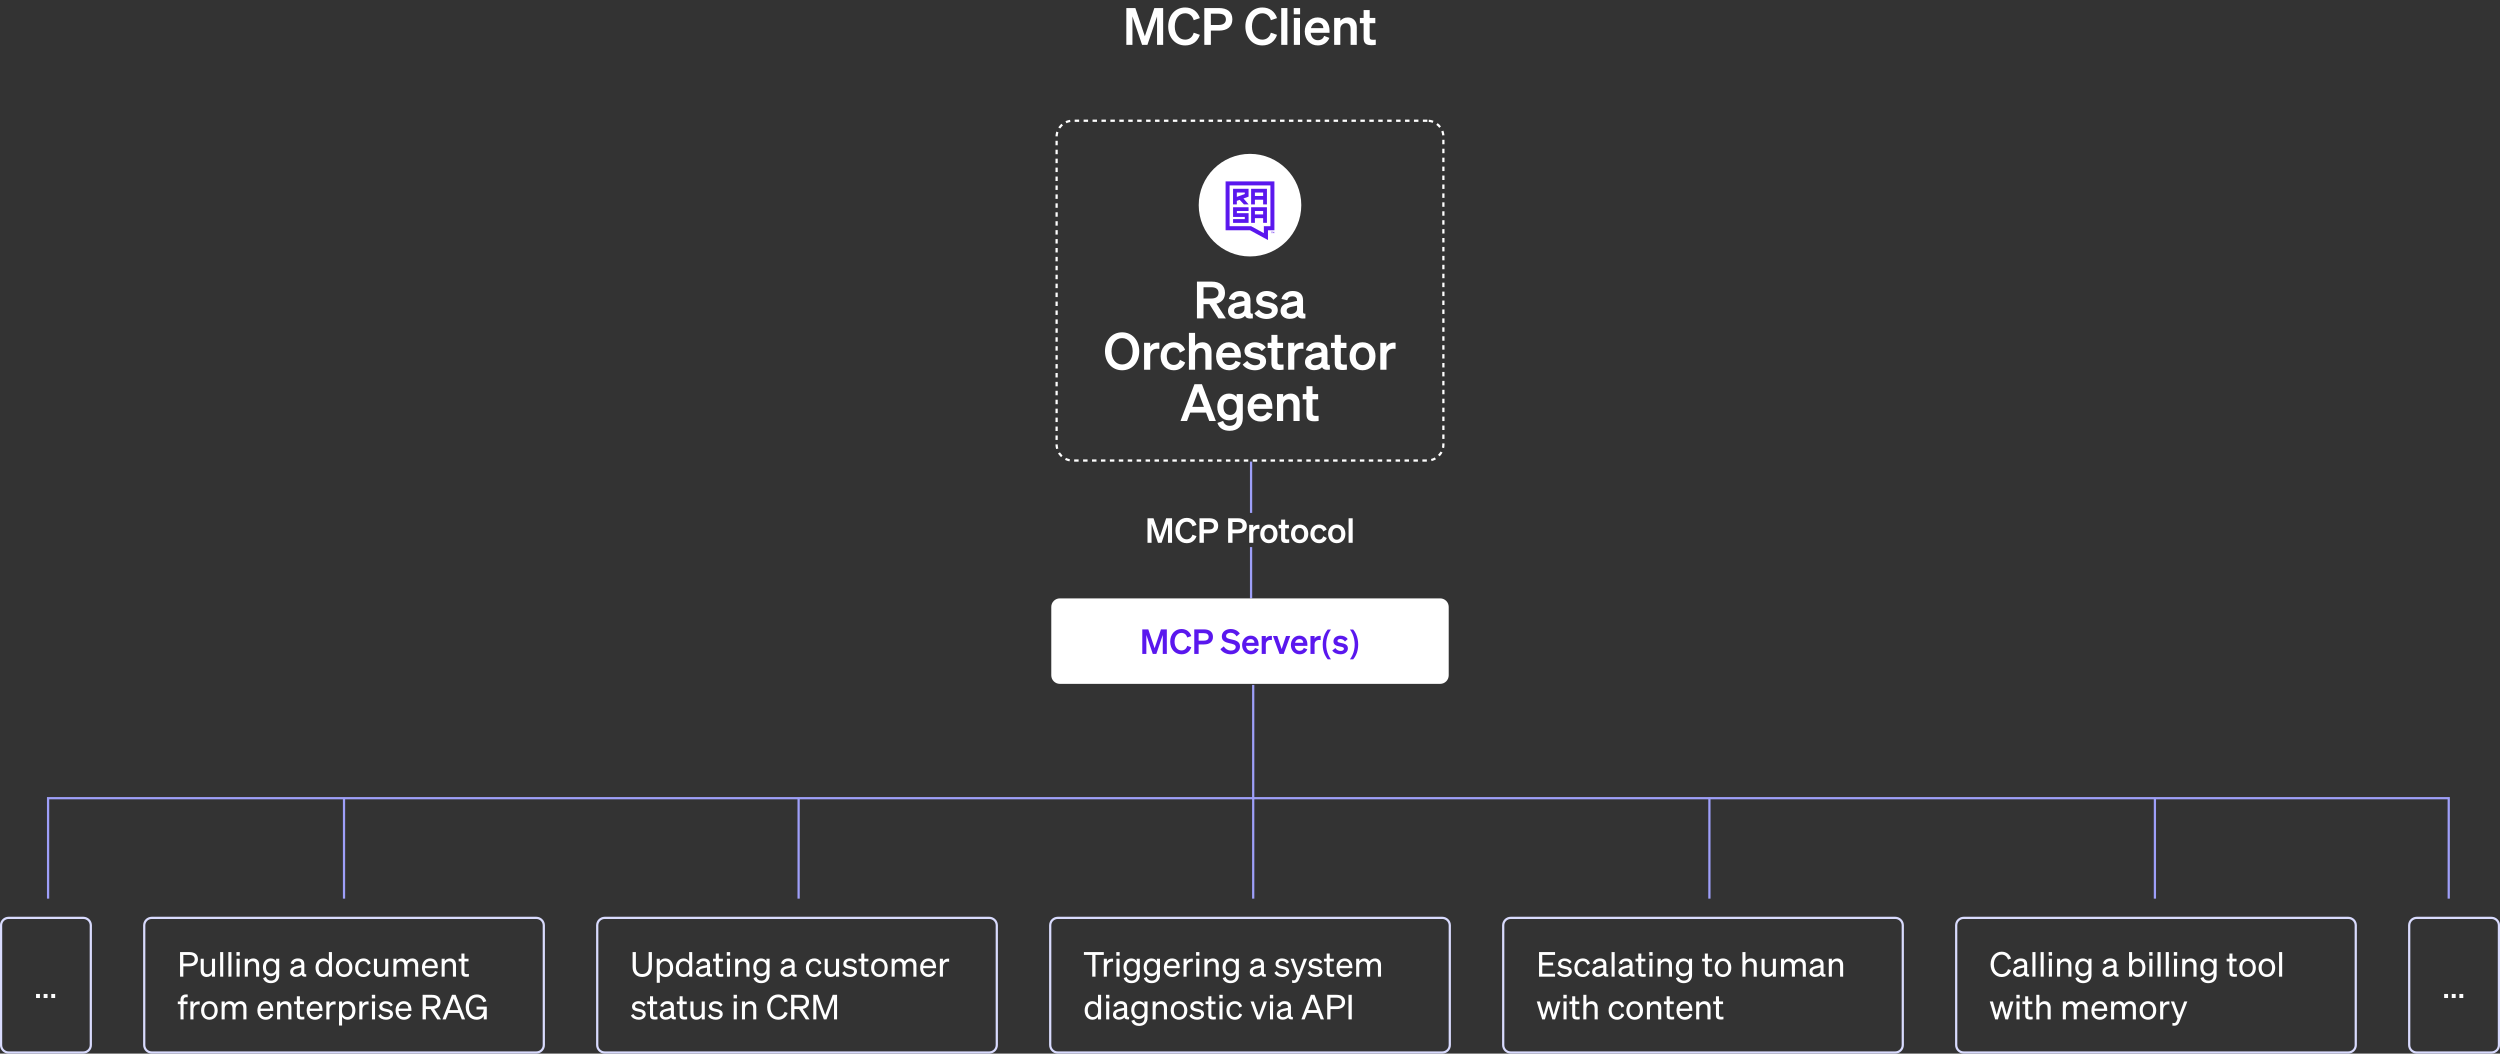 <svg width="1120" height="472" viewBox="0 0 1120 472" fill="none" xmlns="http://www.w3.org/2000/svg">
<rect x="0" y="0" width="1120" height="472" fill="#333333" stroke="none"/>
<g clip-path="url(#clip0_14002_5568)">
<path d="M514.04 20.105H511.651L507.332 7.353V20.105H504.598V3.607H508.641L512.891 16.245L517.142 3.607H521.093V20.105H518.359V7.353L514.04 20.105ZM526.298 11.856C526.298 15.418 528.228 17.762 530.939 17.762C532.869 17.762 534.27 16.59 534.775 14.659L537.532 15.602C536.567 18.52 534.27 20.358 530.939 20.358C526.551 20.358 523.357 16.865 523.357 11.856C523.357 6.847 526.551 3.354 530.939 3.354C534.27 3.354 536.567 5.193 537.532 8.111L534.775 9.053C534.27 7.123 532.869 5.951 530.939 5.951C528.228 5.951 526.298 8.295 526.298 11.856ZM542.471 13.717V20.105H539.53V3.607H546.124C549.8 3.607 552.097 5.331 552.097 8.662C552.097 11.948 549.8 13.717 546.124 13.717H542.471ZM542.471 11.19H545.963C548.077 11.19 549.202 10.271 549.202 8.662C549.202 7.031 548.077 6.135 545.963 6.135H542.471V11.19ZM560.871 11.856C560.871 15.418 562.801 17.762 565.512 17.762C567.442 17.762 568.844 16.59 569.349 14.659L572.106 15.602C571.141 18.52 568.844 20.358 565.512 20.358C561.124 20.358 557.931 16.865 557.931 11.856C557.931 6.847 561.124 3.354 565.512 3.354C568.844 3.354 571.141 5.193 572.106 8.111L569.349 9.053C568.844 7.123 567.442 5.951 565.512 5.951C562.801 5.951 560.871 8.295 560.871 11.856ZM576.747 3.607V20.105H573.99V3.607H576.747ZM579.597 6.434V3.607H582.446V6.434H579.597ZM582.4 8.042V20.105H579.643V8.042H582.4ZM590.397 20.358C586.951 20.358 584.539 17.808 584.539 14.085C584.539 10.546 586.928 7.812 590.282 7.812C593.774 7.812 595.635 10.455 595.635 13.763V14.682H587.181C587.388 16.75 588.628 18.014 590.397 18.014C591.753 18.014 592.833 17.325 593.2 16.084L595.567 16.98C594.716 19.094 592.81 20.358 590.397 20.358ZM590.259 10.133C588.835 10.133 587.732 10.983 587.319 12.614H592.856C592.833 11.282 592.005 10.133 590.259 10.133ZM597.704 20.105V8.042H600.461V9.329C601.15 8.524 602.23 7.812 603.792 7.812C606.319 7.812 607.836 9.558 607.836 12.155V20.105H605.079V12.959C605.079 11.466 604.482 10.386 602.965 10.386C601.725 10.386 600.461 11.305 600.461 13.028V20.105H597.704ZM610.902 17.072V10.386H609.225V8.042H610.902V4.503H613.613V8.042H616.14V10.386H613.613V16.636C613.613 17.715 614.233 17.83 615.221 17.83C615.681 17.83 615.933 17.808 616.347 17.762V20.082C615.841 20.174 615.152 20.243 614.44 20.243C612.143 20.243 610.902 19.531 610.902 17.072Z" fill="white"/>
<path d="M639.453 54.094H480.547C476.582 54.094 473.367 57.309 473.367 61.274V199.14C473.367 203.106 476.582 206.321 480.547 206.321H639.453C643.418 206.321 646.632 203.106 646.632 199.14V61.274C646.632 57.309 643.418 54.094 639.453 54.094Z" stroke="white" stroke-dasharray="2 2"/>
<path d="M582.976 91.91C582.976 79.22 572.69 68.933 560.002 68.933C547.313 68.933 537.027 79.22 537.027 91.91C537.027 104.601 547.313 114.888 560.002 114.888C572.69 114.888 582.976 104.601 582.976 91.91Z" fill="white"/>
<mask id="mask0_14002_5568" style="mask-type:luminance" maskUnits="userSpaceOnUse" x="548" y="80" width="24" height="29">
<path d="M571.486 80.422H548.512V108.346H571.486V80.422Z" fill="white"/>
</mask>
<g mask="url(#mask0_14002_5568)">
<path fill-rule="evenodd" clip-rule="evenodd" d="M567.587 86.262V84.582H560.496V91.581H562.198V89.474H565.885V91.574H567.587V89.474V87.794V86.255V86.262ZM565.885 87.801H562.198V86.262H565.885V87.801Z" fill="#5A17EE"/>
<path fill-rule="evenodd" clip-rule="evenodd" d="M559.365 96.694V98.444V99.844H552.414V98.163H557.663V97.184H552.414V95.644V93.894V92.845H559.365V94.524H554.116V95.504H559.365V96.694Z" fill="#5A17EE"/>
<path fill-rule="evenodd" clip-rule="evenodd" d="M567.587 94.519V92.84H560.496V99.839H562.198V97.731H565.885V99.831H567.587V97.731V96.052V94.512V94.519ZM565.885 96.059H562.198V94.519H565.885V96.059Z" fill="#5A17EE"/>
<path d="M569.149 83.046V101.339H566.209V104.457L560.892 101.557L560.475 101.33H560.003H550.855V83.046H569.153H569.149ZM570.997 81.227H549.008V103.159H560L568.052 107.547V103.159H570.993V81.227H570.997Z" fill="#5A17EE"/>
<path fill-rule="evenodd" clip-rule="evenodd" d="M557.077 88.917L559.256 88.134L559.36 88.094V84.586H552.41V84.726L552.395 91.585H554.097V89.987L555.373 89.531L557.288 91.585H559.39L557.077 88.917ZM554.099 88.2V86.266H557.658V86.921L554.099 88.2Z" fill="#5A17EE"/>
<path d="M570.487 104.463L570.221 103.828H570.354L570.527 104.263L570.7 103.828H570.834L570.567 104.463H570.487ZM570.18 104.463V103.828H570.326V104.463H570.18ZM570.729 104.463V103.828H570.874V104.463H570.729ZM569.728 104.463V103.884H569.872V104.463H569.728ZM569.531 103.948V103.828H570.068V103.948H569.531Z" fill="#5A17EE"/>
</g>
<path d="M539.173 136.265V142.653H536.232V126.155H542.826C546.502 126.155 548.799 127.879 548.799 131.21C548.799 133.807 547.375 135.461 544.962 136.036L549.212 142.653H545.858L541.838 136.265H539.173ZM539.173 133.738H542.665C544.778 133.738 545.904 132.819 545.904 131.21C545.904 129.579 544.778 128.683 542.665 128.683H539.173V133.738ZM554.208 142.86C551.911 142.86 550.142 141.458 550.142 139.299C550.142 137.001 551.865 135.99 554.185 135.507L557.517 134.818V134.611C557.517 133.462 556.919 132.75 555.449 132.75C554.139 132.75 553.45 133.347 553.129 134.519L550.533 133.922C551.13 131.923 552.899 130.36 555.564 130.36C558.459 130.36 560.205 131.739 560.205 134.519V139.712C560.205 140.401 560.503 140.608 561.262 140.516V142.653C559.263 142.883 558.206 142.492 557.792 141.504C557.034 142.355 555.771 142.86 554.208 142.86ZM557.517 138.402V136.932L554.921 137.483C553.749 137.736 552.876 138.104 552.876 139.184C552.876 140.126 553.565 140.654 554.622 140.654C556.092 140.654 557.517 139.873 557.517 138.402ZM561.957 140.355L564.024 138.701C564.736 139.873 566.115 140.654 567.516 140.654C568.688 140.654 569.768 140.241 569.768 139.161C569.768 138.127 568.757 138.012 566.85 137.621C564.943 137.231 562.761 136.748 562.761 134.174C562.761 131.969 564.69 130.36 567.47 130.36C569.584 130.36 571.468 131.302 572.341 132.635L570.48 134.312C569.791 133.232 568.642 132.612 567.31 132.612C566.184 132.612 565.449 133.118 565.449 133.922C565.449 134.795 566.322 134.956 567.838 135.277C569.883 135.714 572.456 136.151 572.456 138.908C572.456 141.344 570.227 142.906 567.493 142.906C565.265 142.906 563.036 142.01 561.957 140.355ZM577.766 142.86C575.468 142.86 573.699 141.458 573.699 139.299C573.699 137.001 575.422 135.99 577.743 135.507L581.074 134.818V134.611C581.074 133.462 580.477 132.75 579.006 132.75C577.697 132.75 577.008 133.347 576.686 134.519L574.09 133.922C574.687 131.923 576.456 130.36 579.121 130.36C582.016 130.36 583.762 131.739 583.762 134.519V139.712C583.762 140.401 584.061 140.608 584.819 140.516V142.653C582.82 142.883 581.763 142.492 581.35 141.504C580.592 142.355 579.328 142.86 577.766 142.86ZM581.074 138.402V136.932L578.478 137.483C577.306 137.736 576.433 138.104 576.433 139.184C576.433 140.126 577.123 140.654 578.179 140.654C579.65 140.654 581.074 139.873 581.074 138.402ZM495.031 157.382C495.031 152.373 498.248 148.88 502.705 148.88C507.162 148.88 510.378 152.373 510.378 157.382C510.378 162.391 507.162 165.884 502.705 165.884C498.248 165.884 495.031 162.391 495.031 157.382ZM507.437 157.382C507.437 153.797 505.485 151.477 502.705 151.477C499.925 151.477 497.972 153.797 497.972 157.382C497.972 160.966 499.925 163.287 502.705 163.287C505.485 163.287 507.437 160.966 507.437 157.382ZM519.395 153.545V156.302C519.05 156.256 518.774 156.233 518.384 156.233C516.638 156.233 515.305 157.359 515.305 159.289V165.631H512.548V153.568H515.305V155.36C515.834 154.234 517.074 153.499 518.613 153.499C518.935 153.499 519.188 153.522 519.395 153.545ZM522.713 159.611C522.713 162.069 524 163.494 525.884 163.494C527.354 163.494 528.25 162.529 528.595 161.196L530.961 162.391C530.341 164.344 528.503 165.884 525.884 165.884C522.438 165.884 519.957 163.333 519.957 159.611C519.957 155.888 522.438 153.338 525.884 153.338C528.48 153.338 530.272 154.808 530.915 156.739L528.595 158.002C528.25 156.693 527.354 155.705 525.884 155.705C524 155.705 522.713 157.152 522.713 159.611ZM532.629 165.631V149.133H535.386V154.854C536.075 154.05 537.155 153.338 538.717 153.338C541.244 153.338 542.761 155.084 542.761 157.681V165.631H540.004V158.485C540.004 156.991 539.406 155.911 537.89 155.911C536.649 155.911 535.386 156.83 535.386 158.554V165.631H532.629ZM550.674 165.884C547.228 165.884 544.816 163.333 544.816 159.611C544.816 156.072 547.205 153.338 550.559 153.338C554.051 153.338 555.912 155.98 555.912 159.289V160.208H547.458C547.665 162.276 548.905 163.54 550.674 163.54C552.03 163.54 553.109 162.851 553.477 161.61L555.843 162.506C554.993 164.62 553.087 165.884 550.674 165.884ZM550.536 155.659C549.112 155.659 548.009 156.509 547.596 158.14H553.132C553.109 156.807 552.282 155.659 550.536 155.659ZM556.717 163.333L558.785 161.679C559.497 162.851 560.876 163.632 562.277 163.632C563.449 163.632 564.529 163.218 564.529 162.138C564.529 161.104 563.518 160.989 561.611 160.599C559.704 160.208 557.522 159.726 557.522 157.152C557.522 154.946 559.451 153.338 562.231 153.338C564.345 153.338 566.229 154.28 567.102 155.613L565.241 157.29C564.552 156.21 563.403 155.59 562.07 155.59C560.945 155.59 560.21 156.095 560.21 156.899C560.21 157.773 561.083 157.933 562.599 158.255C564.644 158.692 567.217 159.128 567.217 161.886C567.217 164.321 564.988 165.884 562.254 165.884C560.026 165.884 557.797 164.988 556.717 163.333ZM569.586 162.598V155.911H567.909V153.568H569.586V150.029H572.297V153.568H574.824V155.911H572.297V162.161C572.297 163.241 572.917 163.356 573.905 163.356C574.365 163.356 574.617 163.333 575.031 163.287V165.608C574.525 165.7 573.836 165.769 573.124 165.769C570.827 165.769 569.586 165.056 569.586 162.598ZM583.943 153.545V156.302C583.598 156.256 583.323 156.233 582.932 156.233C581.186 156.233 579.854 157.359 579.854 159.289V165.631H577.097V153.568H579.854V155.36C580.382 154.234 581.623 153.499 583.162 153.499C583.483 153.499 583.736 153.522 583.943 153.545ZM588.703 165.838C586.406 165.838 584.637 164.436 584.637 162.276C584.637 159.978 586.36 158.967 588.68 158.485L592.012 157.796V157.589C592.012 156.44 591.414 155.728 589.944 155.728C588.635 155.728 587.945 156.325 587.624 157.497L585.028 156.899C585.625 154.9 587.394 153.338 590.059 153.338C592.954 153.338 594.7 154.717 594.7 157.497V162.69C594.7 163.379 594.998 163.586 595.757 163.494V165.631C593.758 165.861 592.701 165.47 592.287 164.482C591.529 165.332 590.266 165.838 588.703 165.838ZM592.012 161.38V159.909L589.416 160.461C588.244 160.714 587.371 161.081 587.371 162.161C587.371 163.103 588.06 163.632 589.117 163.632C590.587 163.632 592.012 162.851 592.012 161.38ZM597.968 162.598V155.911H596.291V153.568H597.968V150.029H600.679V153.568H603.206V155.911H600.679V162.161C600.679 163.241 601.299 163.356 602.287 163.356C602.747 163.356 602.999 163.333 603.413 163.287V165.608C602.907 165.7 602.218 165.769 601.506 165.769C599.209 165.769 597.968 165.056 597.968 162.598ZM616.232 159.611C616.232 163.356 613.82 165.884 610.42 165.884C607.02 165.884 604.607 163.356 604.607 159.611C604.607 155.865 607.02 153.338 610.42 153.338C613.82 153.338 616.232 155.865 616.232 159.611ZM607.387 159.611C607.387 162.069 608.559 163.563 610.42 163.563C612.281 163.563 613.453 162.069 613.453 159.611C613.453 157.152 612.281 155.659 610.42 155.659C608.559 155.659 607.387 157.152 607.387 159.611ZM625.225 153.545V156.302C624.88 156.256 624.605 156.233 624.214 156.233C622.468 156.233 621.136 157.359 621.136 159.289V165.631H618.379V153.568H621.136V155.36C621.664 154.234 622.905 153.499 624.444 153.499C624.766 153.499 625.018 153.522 625.225 153.545ZM535.124 172.111H538.456L544.705 188.609H541.741L540.317 184.84H533.195L531.793 188.609H528.875L535.124 172.111ZM536.733 175.373L534.159 182.267H539.352L536.733 175.373ZM556.774 187.391C556.774 190.952 554.339 192.997 550.892 192.997C548.113 192.997 546.16 191.826 545.402 189.482L547.975 188.563C548.342 189.918 549.376 190.769 550.892 190.769C552.753 190.769 554.017 189.849 554.017 187.644V186.793C553.374 187.644 552.156 188.31 550.617 188.31C547.308 188.31 545.333 185.622 545.333 182.313C545.333 179.004 547.308 176.316 550.617 176.316C552.133 176.316 553.374 176.982 554.017 177.832V176.545H556.774V187.391ZM554.063 182.198C554.063 179.992 552.868 178.728 551.145 178.728C549.238 178.728 548.113 180.061 548.113 182.313C548.113 184.542 549.238 185.897 551.145 185.897C552.868 185.897 554.063 184.633 554.063 182.474V182.198ZM564.786 188.861C561.34 188.861 558.928 186.311 558.928 182.588C558.928 179.05 561.317 176.316 564.671 176.316C568.163 176.316 570.024 178.958 570.024 182.267V183.186H561.57C561.777 185.254 563.017 186.518 564.786 186.518C566.142 186.518 567.221 185.828 567.589 184.588L569.955 185.484C569.105 187.598 567.199 188.861 564.786 188.861ZM564.648 178.636C563.224 178.636 562.121 179.486 561.708 181.118H567.244C567.221 179.785 566.394 178.636 564.648 178.636ZM572.093 188.609V176.545H574.85V177.832C575.539 177.028 576.619 176.316 578.181 176.316C580.708 176.316 582.225 178.062 582.225 180.658V188.609H579.468V181.463C579.468 179.969 578.87 178.889 577.354 178.889C576.114 178.889 574.85 179.808 574.85 181.531V188.609H572.093ZM585.292 185.576V178.889H583.615V176.545H585.292V173.007H588.003V176.545H590.53V178.889H588.003V185.139C588.003 186.219 588.623 186.334 589.611 186.334C590.07 186.334 590.323 186.311 590.737 186.265V188.586C590.231 188.678 589.542 188.746 588.83 188.746C586.532 188.746 585.292 188.034 585.292 185.576Z" fill="white"/>
<path d="M560.48 206.799V229.777" stroke="#9E9FF9"/>
<path d="M520.373 243.181H518.78L515.901 234.679V243.181H514.078V232.182H516.774L519.607 240.607L522.441 232.182H525.075V243.181H523.253V234.679L520.373 243.181ZM528.544 237.681C528.544 240.056 529.831 241.618 531.638 241.618C532.925 241.618 533.859 240.837 534.196 239.55L536.034 240.178C535.391 242.124 533.859 243.349 531.638 243.349C528.713 243.349 526.584 241.021 526.584 237.681C526.584 234.342 528.713 232.014 531.638 232.014C533.859 232.014 535.391 233.239 536.034 235.185L534.196 235.813C533.859 234.526 532.925 233.745 531.638 233.745C529.831 233.745 528.544 235.307 528.544 237.681ZM539.327 238.922V243.181H537.366V232.182H541.762C544.213 232.182 545.744 233.331 545.744 235.552C545.744 237.743 544.213 238.922 541.762 238.922H539.327ZM539.327 237.237H541.655C543.064 237.237 543.815 236.625 543.815 235.552C543.815 234.465 543.064 233.867 541.655 233.867H539.327V237.237ZM552.16 238.922V243.181H550.2V232.182H554.595C557.046 232.182 558.578 233.331 558.578 235.552C558.578 237.743 557.046 238.922 554.595 238.922H552.16ZM552.16 237.237H554.488C555.897 237.237 556.648 236.625 556.648 235.552C556.648 234.465 555.897 233.867 554.488 233.867H552.16V237.237ZM564.215 235.123V236.962C563.985 236.931 563.801 236.916 563.541 236.916C562.377 236.916 561.489 237.666 561.489 238.953V243.181H559.651V235.139H561.489V236.333C561.841 235.583 562.668 235.093 563.694 235.093C563.909 235.093 564.077 235.108 564.215 235.123ZM572.34 239.167C572.34 241.664 570.732 243.349 568.465 243.349C566.198 243.349 564.59 241.664 564.59 239.167C564.59 236.67 566.198 234.985 568.465 234.985C570.732 234.985 572.34 236.67 572.34 239.167ZM566.443 239.167C566.443 240.806 567.225 241.802 568.465 241.802C569.706 241.802 570.487 240.806 570.487 239.167C570.487 237.528 569.706 236.533 568.465 236.533C567.225 236.533 566.443 237.528 566.443 239.167ZM573.939 241.159V236.701H572.821V235.139H573.939V232.78H575.746V235.139H577.431V236.701H575.746V240.868C575.746 241.588 576.16 241.664 576.818 241.664C577.125 241.664 577.293 241.649 577.569 241.618V243.166C577.232 243.227 576.772 243.273 576.297 243.273C574.766 243.273 573.939 242.798 573.939 241.159ZM586.115 239.167C586.115 241.664 584.507 243.349 582.24 243.349C579.973 243.349 578.365 241.664 578.365 239.167C578.365 236.67 579.973 234.985 582.24 234.985C584.507 234.985 586.115 236.67 586.115 239.167ZM580.218 239.167C580.218 240.806 581 241.802 582.24 241.802C583.481 241.802 584.262 240.806 584.262 239.167C584.262 237.528 583.481 236.533 582.24 236.533C581 236.533 580.218 237.528 580.218 239.167ZM588.879 239.167C588.879 240.806 589.737 241.756 590.992 241.756C591.973 241.756 592.57 241.113 592.8 240.224L594.377 241.021C593.964 242.323 592.739 243.349 590.992 243.349C588.695 243.349 587.041 241.649 587.041 239.167C587.041 236.686 588.695 234.985 590.992 234.985C592.723 234.985 593.918 235.966 594.347 237.253L592.8 238.095C592.57 237.222 591.973 236.563 590.992 236.563C589.737 236.563 588.879 237.528 588.879 239.167ZM602.733 239.167C602.733 241.664 601.125 243.349 598.858 243.349C596.591 243.349 594.983 241.664 594.983 239.167C594.983 236.67 596.591 234.985 598.858 234.985C601.125 234.985 602.733 236.67 602.733 239.167ZM596.837 239.167C596.837 240.806 597.618 241.802 598.858 241.802C600.099 241.802 600.88 240.806 600.88 239.167C600.88 237.528 600.099 236.533 598.858 236.533C597.618 236.533 596.837 237.528 596.837 239.167ZM606.001 232.182V243.181H604.163V232.182H606.001Z" fill="white"/>
<path d="M560.48 245.096V268.073" stroke="#9E9FF9"/>
<path d="M645.195 268.073H474.802C472.687 268.073 470.973 269.788 470.973 271.903V302.54C470.973 304.655 472.687 306.369 474.802 306.369H645.195C647.31 306.369 649.024 304.655 649.024 302.54V271.903C649.024 269.788 647.31 268.073 645.195 268.073Z" fill="white"/>
<path d="M518.037 292.966H516.444L513.565 284.464V292.966H511.742V281.967H514.438L517.271 290.392L520.105 281.967H522.739V292.966H520.917V284.464L518.037 292.966ZM526.208 287.467C526.208 289.841 527.495 291.404 529.302 291.404C530.589 291.404 531.523 290.622 531.86 289.336L533.698 289.964C533.055 291.909 531.523 293.134 529.302 293.134C526.377 293.134 524.248 290.806 524.248 287.467C524.248 284.127 526.377 281.799 529.302 281.799C531.523 281.799 533.055 283.024 533.698 284.97L531.86 285.598C531.523 284.311 530.589 283.53 529.302 283.53C527.495 283.53 526.208 285.092 526.208 287.467ZM536.991 288.707V292.966H535.031V281.967H539.426C541.877 281.967 543.409 283.116 543.409 285.337C543.409 287.528 541.877 288.707 539.426 288.707H536.991ZM536.991 287.022H539.319C540.728 287.022 541.479 286.41 541.479 285.337C541.479 284.25 540.728 283.652 539.319 283.652H536.991V287.022ZM546.746 290.821L548.247 289.581C549.012 290.775 550.161 291.465 551.417 291.465C552.658 291.465 553.592 290.898 553.592 289.841C553.592 288.723 552.443 288.57 550.804 288.171C549.15 287.773 547.373 287.283 547.373 285.138C547.373 283.101 549.12 281.799 551.34 281.799C553.224 281.799 554.695 282.687 555.43 283.836L553.99 285.077C553.377 284.127 552.566 283.469 551.279 283.469C550.1 283.469 549.288 284.066 549.288 284.939C549.288 285.904 550.13 286.103 551.616 286.44C553.393 286.839 555.522 287.252 555.522 289.642C555.522 291.802 553.622 293.134 551.356 293.134C549.472 293.134 547.603 292.231 546.746 290.821ZM560.371 293.134C558.074 293.134 556.466 291.434 556.466 288.953C556.466 286.594 558.058 284.771 560.295 284.771C562.623 284.771 563.863 286.532 563.863 288.738V289.351H558.227C558.365 290.729 559.192 291.572 560.371 291.572C561.275 291.572 561.995 291.112 562.24 290.285L563.817 290.883C563.251 292.292 561.979 293.134 560.371 293.134ZM560.279 286.318C559.33 286.318 558.595 286.885 558.319 287.972H562.01C561.995 287.084 561.443 286.318 560.279 286.318ZM569.807 284.908V286.747C569.577 286.716 569.393 286.701 569.133 286.701C567.969 286.701 567.081 287.451 567.081 288.738V292.966H565.243V284.924H567.081V286.119C567.433 285.368 568.26 284.878 569.286 284.878C569.501 284.878 569.669 284.893 569.807 284.908ZM575.085 292.966H573.232L570.291 284.924H572.221L574.182 290.76L576.127 284.924H578.026L575.085 292.966ZM582.224 293.134C579.926 293.134 578.318 291.434 578.318 288.953C578.318 286.594 579.911 284.771 582.147 284.771C584.475 284.771 585.716 286.532 585.716 288.738V289.351H580.079C580.217 290.729 581.044 291.572 582.224 291.572C583.127 291.572 583.847 291.112 584.092 290.285L585.67 290.883C585.103 292.292 583.832 293.134 582.224 293.134ZM582.132 286.318C581.182 286.318 580.447 286.885 580.171 287.972H583.862C583.847 287.084 583.296 286.318 582.132 286.318ZM591.659 284.908V286.747C591.43 286.716 591.246 286.701 590.986 286.701C589.822 286.701 588.933 287.451 588.933 288.738V292.966H587.095V284.924H588.933V286.119C589.285 285.368 590.112 284.878 591.139 284.878C591.353 284.878 591.522 284.893 591.659 284.908ZM592.577 288.769C592.577 287.931 592.653 287.114 592.806 286.318C592.969 285.521 593.22 284.76 593.557 284.035C593.894 283.311 594.317 282.641 594.828 282.029H596.283C595.813 282.661 595.415 283.346 595.088 284.081C594.772 284.817 594.531 285.578 594.369 286.364C594.205 287.15 594.123 287.946 594.123 288.753C594.123 289.539 594.205 290.321 594.369 291.097C594.531 291.874 594.772 292.618 595.088 293.334C595.404 294.058 595.798 294.743 596.268 295.386H594.828C594.317 294.784 593.894 294.125 593.557 293.41C593.22 292.706 592.969 291.96 592.806 291.174C592.653 290.388 592.577 289.585 592.577 288.769ZM596.857 291.434L598.236 290.331C598.711 291.112 599.63 291.633 600.564 291.633C601.345 291.633 602.065 291.358 602.065 290.638C602.065 289.948 601.391 289.872 600.12 289.611C598.849 289.351 597.393 289.029 597.393 287.313C597.393 285.843 598.68 284.771 600.533 284.771C601.942 284.771 603.198 285.399 603.78 286.287L602.54 287.405C602.08 286.685 601.314 286.272 600.426 286.272C599.676 286.272 599.185 286.609 599.185 287.145C599.185 287.727 599.767 287.834 600.778 288.049C602.141 288.34 603.857 288.631 603.857 290.469C603.857 292.093 602.371 293.134 600.549 293.134C599.063 293.134 597.577 292.537 596.857 291.434ZM608.469 288.769C608.469 289.585 608.388 290.388 608.224 291.174C608.071 291.96 607.826 292.706 607.489 293.41C607.162 294.125 606.738 294.784 606.218 295.386H604.778C605.248 294.743 605.641 294.058 605.957 293.334C606.274 292.618 606.509 291.874 606.662 291.097C606.825 290.321 606.907 289.539 606.907 288.753C606.907 287.946 606.825 287.15 606.662 286.364C606.509 285.578 606.274 284.817 605.957 284.081C605.641 283.346 605.243 282.661 604.762 282.029H606.218C606.738 282.641 607.162 283.311 607.489 284.035C607.826 284.76 608.071 285.521 608.224 286.318C608.388 287.114 608.469 287.931 608.469 288.769Z" fill="#5A17EE"/>
<path d="M37.335 411.205H3.831C1.981 411.205 0.48 412.705 0.48 414.556V468.171C0.48 470.021 1.981 471.522 3.831 471.522H37.335C39.186 471.522 40.686 470.021 40.686 468.171V414.556C40.686 412.705 39.186 411.205 37.335 411.205Z" stroke="#D9DBFE"/>
<path d="M16.145 447.107V445.3H17.891V447.107H16.145ZM19.555 447.107V445.3H21.301V447.107H19.555ZM22.965 447.107V445.3H24.711V447.107H22.965Z" fill="white"/>
<path d="M240.275 411.205H67.968C66.117 411.205 64.617 412.705 64.617 414.556V468.171C64.617 470.021 66.117 471.522 67.968 471.522H240.275C242.126 471.522 243.626 470.021 243.626 468.171V414.556C243.626 412.705 242.126 411.205 240.275 411.205Z" stroke="#D9DBFE"/>
<path d="M82.134 432.923V437.534H80.663V426.535H84.86C87.188 426.535 88.674 427.623 88.674 429.721C88.674 431.789 87.188 432.923 84.86 432.923H82.134ZM82.134 431.652H84.783C86.346 431.652 87.219 430.962 87.219 429.721C87.219 428.481 86.346 427.807 84.783 427.807H82.134V431.652ZM96.337 429.522V437.534H94.958V436.431C94.499 437.105 93.717 437.702 92.584 437.702C90.868 437.702 89.904 436.523 89.904 434.822V429.522H91.282V434.531C91.282 435.665 91.772 436.431 92.951 436.431C93.947 436.431 94.958 435.68 94.958 434.348V429.522H96.337ZM100.004 426.535V437.534H98.625V426.535H100.004ZM103.684 426.535V437.534H102.305V426.535H103.684ZM105.924 428.128V426.535H107.425V428.128H105.924ZM107.363 429.522V437.534H105.985V429.522H107.363ZM109.664 437.534V429.522H111.042V430.61C111.502 429.951 112.298 429.369 113.431 429.369C115.131 429.369 116.096 430.549 116.096 432.249V437.534H114.718V432.617C114.718 431.498 114.243 430.656 113.048 430.656C112.053 430.656 111.042 431.422 111.042 432.754V437.534H109.664ZM125.095 436.814C125.095 439.158 123.548 440.46 121.373 440.46C119.611 440.46 118.325 439.648 117.881 438.177L119.167 437.687C119.428 438.713 120.255 439.311 121.373 439.311C122.782 439.311 123.716 438.591 123.716 436.921V436.017C123.287 436.799 122.384 437.35 121.266 437.35C119.075 437.35 117.789 435.542 117.789 433.352C117.789 431.177 119.075 429.369 121.266 429.369C122.368 429.369 123.287 429.921 123.716 430.702V429.522H125.095V436.814ZM123.732 433.229C123.732 431.437 122.659 430.579 121.511 430.579C120.056 430.579 119.167 431.667 119.167 433.352C119.167 435.037 120.056 436.14 121.511 436.14C122.659 436.14 123.732 435.282 123.732 433.52V433.229ZM132.625 437.672C131.17 437.672 129.991 436.814 129.991 435.374C129.991 433.781 131.232 433.122 133.024 432.754L134.969 432.356V432.019C134.969 431.1 134.463 430.579 133.391 430.579C132.38 430.579 131.783 431.054 131.538 431.943L130.236 431.606C130.619 430.304 131.798 429.369 133.437 429.369C135.229 429.369 136.332 430.242 136.332 431.958V435.864C136.332 436.385 136.654 436.553 137.19 436.431V437.534C135.964 437.687 135.26 437.396 135.091 436.63C134.601 437.258 133.713 437.672 132.625 437.672ZM134.969 434.807V433.428L133.407 433.765C132.181 434.011 131.354 434.348 131.354 435.313C131.354 436.094 131.921 436.553 132.794 436.553C133.973 436.553 134.969 435.833 134.969 434.807ZM144.853 437.702C142.632 437.702 141.361 435.803 141.361 433.536C141.361 431.253 142.632 429.369 144.853 429.369C145.971 429.369 146.844 429.905 147.334 430.686V426.535H148.712V437.534H147.334V436.37C146.844 437.166 145.971 437.702 144.853 437.702ZM147.364 433.26C147.364 431.391 146.231 430.579 145.098 430.579C143.597 430.579 142.754 431.805 142.754 433.536C142.754 435.251 143.597 436.492 145.098 436.492C146.231 436.492 147.364 435.665 147.364 433.827V433.26ZM157.883 433.536C157.883 436.017 156.351 437.702 154.161 437.702C151.971 437.702 150.439 436.017 150.439 433.536C150.439 431.054 151.971 429.369 154.161 429.369C156.351 429.369 157.883 431.054 157.883 433.536ZM151.833 433.536C151.833 435.359 152.752 436.523 154.161 436.523C155.57 436.523 156.489 435.359 156.489 433.536C156.489 431.697 155.57 430.533 154.161 430.533C152.752 430.533 151.833 431.697 151.833 433.536ZM160.464 433.536C160.464 435.359 161.444 436.492 162.868 436.492C163.971 436.492 164.63 435.787 164.859 434.792L166.085 435.359C165.702 436.691 164.538 437.702 162.868 437.702C160.632 437.702 159.085 436.002 159.085 433.536C159.085 431.054 160.632 429.369 162.868 429.369C164.538 429.369 165.671 430.334 166.054 431.667L164.859 432.264C164.63 431.284 163.971 430.564 162.868 430.564C161.444 430.564 160.464 431.697 160.464 433.536ZM173.95 429.522V437.534H172.571V436.431C172.112 437.105 171.331 437.702 170.197 437.702C168.482 437.702 167.517 436.523 167.517 434.822V429.522H168.895V434.531C168.895 435.665 169.385 436.431 170.565 436.431C171.56 436.431 172.571 435.68 172.571 434.348V429.522H173.95ZM177.617 432.739V437.534H176.238V429.522H177.617V430.61C178.046 429.951 178.812 429.369 179.93 429.369C181.002 429.369 181.752 429.905 182.151 430.732C182.595 430.074 183.452 429.369 184.708 429.369C186.362 429.369 187.358 430.549 187.358 432.249V437.534H185.98V432.617C185.98 431.498 185.52 430.656 184.387 430.656C183.468 430.656 182.487 431.437 182.487 432.739V437.534H181.109V432.617C181.109 431.498 180.65 430.656 179.516 430.656C178.597 430.656 177.617 431.437 177.617 432.739ZM192.782 437.702C190.561 437.702 189.029 436.002 189.029 433.536C189.029 431.146 190.546 429.369 192.721 429.369C194.957 429.369 196.136 431.069 196.136 433.291V433.75H190.347C190.423 435.435 191.388 436.507 192.782 436.507C193.854 436.507 194.62 435.925 194.865 434.976L196.075 435.405C195.585 436.829 194.375 437.702 192.782 437.702ZM192.705 430.549C191.541 430.549 190.668 431.33 190.423 432.693H194.742C194.712 431.56 194.099 430.549 192.705 430.549ZM197.852 437.534V429.522H199.23V430.61C199.69 429.951 200.486 429.369 201.619 429.369C203.319 429.369 204.284 430.549 204.284 432.249V437.534H202.906V432.617C202.906 431.498 202.431 430.656 201.236 430.656C200.241 430.656 199.23 431.422 199.23 432.754V437.534H197.852ZM206.712 435.619V430.702H205.471V429.522H206.712V427.179H208.075V429.522H209.898V430.702H208.075V435.405C208.075 436.247 208.489 436.4 209.193 436.4C209.515 436.4 209.745 436.37 210.066 436.308V437.488C209.714 437.564 209.316 437.61 208.856 437.61C207.493 437.61 206.712 437.151 206.712 435.619ZM84.094 445.545V446.771C83.864 446.756 83.727 446.74 83.497 446.74C82.685 446.74 82.241 447.093 82.241 448.119V448.67H84.017V449.85H82.241V456.682H80.862V449.85H79.652V448.67H80.862V448.027C80.862 446.464 81.72 445.515 83.359 445.515C83.635 445.515 83.788 445.53 84.094 445.545ZM89.449 448.64V450.034C89.219 449.988 89.036 449.972 88.775 449.972C87.611 449.972 86.677 450.892 86.677 452.301V456.682H85.299V448.67H86.677V450.034C87.029 449.222 87.81 448.609 88.898 448.609C89.112 448.609 89.311 448.624 89.449 448.64ZM97.53 452.684C97.53 455.165 95.999 456.85 93.809 456.85C91.618 456.85 90.087 455.165 90.087 452.684C90.087 450.202 91.618 448.517 93.809 448.517C95.999 448.517 97.53 450.202 97.53 452.684ZM91.481 452.684C91.481 454.507 92.4 455.671 93.809 455.671C95.218 455.671 96.136 454.507 96.136 452.684C96.136 450.846 95.218 449.681 93.809 449.681C92.4 449.681 91.481 450.846 91.481 452.684ZM100.662 451.887V456.682H99.284V448.67H100.662V449.758C101.091 449.099 101.857 448.517 102.975 448.517C104.047 448.517 104.798 449.053 105.196 449.88C105.64 449.222 106.498 448.517 107.754 448.517C109.408 448.517 110.404 449.697 110.404 451.397V456.682H109.025V451.765C109.025 450.646 108.566 449.804 107.432 449.804C106.513 449.804 105.533 450.585 105.533 451.887V456.682H104.154V451.765C104.154 450.646 103.695 449.804 102.562 449.804C101.643 449.804 100.662 450.585 100.662 451.887ZM119.057 456.85C116.836 456.85 115.305 455.15 115.305 452.684C115.305 450.294 116.821 448.517 118.996 448.517C121.232 448.517 122.411 450.217 122.411 452.439V452.898H116.622C116.699 454.583 117.663 455.656 119.057 455.656C120.129 455.656 120.895 455.073 121.14 454.124L122.35 454.553C121.86 455.977 120.65 456.85 119.057 456.85ZM118.981 449.697C117.817 449.697 116.944 450.478 116.698 451.841H121.018C120.987 450.708 120.374 449.697 118.981 449.697ZM124.128 456.682V448.67H125.506V449.758C125.966 449.099 126.762 448.517 127.896 448.517C129.596 448.517 130.561 449.697 130.561 451.397V456.682H129.182V451.765C129.182 450.646 128.707 449.804 127.513 449.804C126.517 449.804 125.506 450.57 125.506 451.903V456.682H124.128ZM132.987 454.767V449.85H131.747V448.67H132.987V446.327H134.35V448.67H136.173V449.85H134.35V454.553C134.35 455.395 134.764 455.548 135.469 455.548C135.79 455.548 136.02 455.518 136.342 455.456V456.636C135.989 456.713 135.591 456.758 135.132 456.758C133.768 456.758 132.987 456.299 132.987 454.767ZM141.135 456.85C138.914 456.85 137.382 455.15 137.382 452.684C137.382 450.294 138.898 448.517 141.073 448.517C143.31 448.517 144.489 450.217 144.489 452.439V452.898H138.699C138.776 454.583 139.741 455.656 141.135 455.656C142.207 455.656 142.973 455.073 143.218 454.124L144.428 454.553C143.937 455.977 142.727 456.85 141.135 456.85ZM141.058 449.697C139.894 449.697 139.021 450.478 138.776 451.841H143.095C143.064 450.708 142.452 449.697 141.058 449.697ZM150.355 448.64V450.034C150.125 449.988 149.941 449.972 149.681 449.972C148.517 449.972 147.583 450.892 147.583 452.301V456.682H146.204V448.67H147.583V450.034C147.935 449.222 148.716 448.609 149.804 448.609C150.018 448.609 150.217 448.624 150.355 448.64ZM155.733 456.85C154.615 456.85 153.726 456.314 153.252 455.518V459.439H151.873V448.67H153.252V449.835C153.726 449.053 154.615 448.517 155.733 448.517C157.954 448.517 159.225 450.401 159.225 452.684C159.225 454.951 157.954 456.85 155.733 456.85ZM153.221 452.408V452.975C153.221 454.813 154.354 455.64 155.488 455.64C156.989 455.64 157.831 454.399 157.831 452.684C157.831 450.953 156.989 449.727 155.488 449.727C154.354 449.727 153.221 450.539 153.221 452.408ZM165.118 448.64V450.034C164.888 449.988 164.704 449.972 164.444 449.972C163.28 449.972 162.346 450.892 162.346 452.301V456.682H160.967V448.67H162.346V450.034C162.698 449.222 163.479 448.609 164.567 448.609C164.781 448.609 164.98 448.624 165.118 448.64ZM166.575 447.276V445.683H168.076V447.276H166.575ZM168.015 448.67V456.682H166.636V448.67H168.015ZM169.428 454.982L170.5 454.2C170.929 455.135 171.909 455.702 172.95 455.702C173.885 455.702 174.712 455.303 174.712 454.43C174.712 453.557 173.946 453.434 172.629 453.159C171.311 452.868 169.933 452.577 169.933 450.937C169.933 449.513 171.174 448.517 172.874 448.517C174.313 448.517 175.493 449.222 175.968 450.172L174.987 450.953C174.574 450.156 173.823 449.651 172.812 449.651C171.893 449.651 171.281 450.11 171.281 450.83C171.281 451.581 171.985 451.719 173.103 451.964C174.482 452.285 176.059 452.561 176.059 454.308C176.059 455.839 174.666 456.85 172.95 456.85C171.495 456.85 170.04 456.222 169.428 454.982ZM180.965 456.85C178.745 456.85 177.213 455.15 177.213 452.684C177.213 450.294 178.729 448.517 180.904 448.517C183.14 448.517 184.32 450.217 184.32 452.439V452.898H178.53C178.607 454.583 179.572 455.656 180.965 455.656C182.038 455.656 182.803 455.073 183.048 454.124L184.258 454.553C183.768 455.977 182.558 456.85 180.965 456.85ZM180.889 449.697C179.725 449.697 178.852 450.478 178.607 451.841H182.926C182.895 450.708 182.283 449.697 180.889 449.697ZM190.798 452.071V456.682H189.328V445.683H193.525C195.853 445.683 197.338 446.771 197.338 448.869C197.338 450.631 196.266 451.703 194.52 451.994L197.568 456.682H195.883L192.927 452.071H190.798ZM190.798 450.8H193.448C195.01 450.8 195.883 450.11 195.883 448.869C195.883 447.629 195.01 446.955 193.448 446.955H190.798V450.8ZM202.492 445.683H204.116L208.359 456.682H206.873L205.755 453.787H200.823L199.72 456.682H198.25L202.492 445.683ZM203.274 447.338L201.313 452.5H205.265L203.274 447.338ZM216.724 456.682V455.043C216.28 456.054 215.101 456.85 213.523 456.85C210.72 456.85 208.637 454.553 208.637 451.213C208.637 447.858 210.735 445.515 213.615 445.515C215.729 445.515 217.23 446.664 217.888 448.563L216.479 449.023C216.081 447.629 215.07 446.817 213.63 446.817C211.547 446.817 210.107 448.594 210.107 451.198C210.107 453.787 211.547 455.579 213.646 455.579C215.422 455.579 216.617 454.216 216.647 452.255H213.492V450.968H218.072V456.682H216.724Z" fill="white"/>
<path d="M443.213 411.205H270.905C269.055 411.205 267.555 412.705 267.555 414.556V468.171C267.555 470.021 269.055 471.522 270.905 471.522H443.213C445.063 471.522 446.563 470.021 446.563 468.171V414.556C446.563 412.705 445.063 411.205 443.213 411.205Z" stroke="#D9DBFE"/>
<path d="M287.722 437.687C285.241 437.687 283.403 436.216 283.403 433.183V426.535H284.873V433.137C284.873 435.389 286.068 436.37 287.722 436.37C289.391 436.37 290.586 435.389 290.586 433.137V426.535H292.057V433.183C292.057 436.216 290.219 437.687 287.722 437.687ZM298.08 437.702C296.962 437.702 296.073 437.166 295.598 436.37V440.291H294.22V429.522H295.598V430.686C296.073 429.905 296.962 429.369 298.08 429.369C300.3 429.369 301.572 431.253 301.572 433.536C301.572 435.803 300.3 437.702 298.08 437.702ZM295.568 433.26V433.827C295.568 435.665 296.701 436.492 297.835 436.492C299.336 436.492 300.178 435.251 300.178 433.536C300.178 431.805 299.336 430.579 297.835 430.579C296.701 430.579 295.568 431.391 295.568 433.26ZM306.255 437.702C304.034 437.702 302.763 435.803 302.763 433.536C302.763 431.253 304.034 429.369 306.255 429.369C307.373 429.369 308.246 429.905 308.736 430.686V426.535H310.114V437.534H308.736V436.37C308.246 437.166 307.373 437.702 306.255 437.702ZM308.767 433.26C308.767 431.391 307.633 430.579 306.5 430.579C304.999 430.579 304.156 431.805 304.156 433.536C304.156 435.251 304.999 436.492 306.5 436.492C307.633 436.492 308.767 435.665 308.767 433.827V433.26ZM314.4 437.672C312.945 437.672 311.766 436.814 311.766 435.374C311.766 433.781 313.006 433.122 314.798 432.754L316.743 432.356V432.019C316.743 431.1 316.238 430.579 315.166 430.579C314.155 430.579 313.558 431.054 313.313 431.943L312.011 431.606C312.394 430.304 313.573 429.369 315.212 429.369C317.004 429.369 318.107 430.242 318.107 431.958V435.864C318.107 436.385 318.428 436.553 318.964 436.431V437.534C317.739 437.687 317.034 437.396 316.866 436.63C316.376 437.258 315.487 437.672 314.4 437.672ZM316.743 434.807V433.428L315.181 433.765C313.956 434.011 313.129 434.348 313.129 435.313C313.129 436.094 313.695 436.553 314.569 436.553C315.748 436.553 316.743 435.833 316.743 434.807ZM320.67 435.619V430.702H319.43V429.522H320.67V427.179H322.033V429.522H323.856V430.702H322.033V435.405C322.033 436.247 322.447 436.4 323.151 436.4C323.473 436.4 323.703 436.37 324.024 436.308V437.488C323.672 437.564 323.274 437.61 322.814 437.61C321.451 437.61 320.67 437.151 320.67 435.619ZM325.599 428.128V426.535H327.1V428.128H325.599ZM327.039 429.522V437.534H325.66V429.522H327.039ZM329.34 437.534V429.522H330.719V430.61C331.178 429.951 331.974 429.369 333.108 429.369C334.808 429.369 335.773 430.549 335.773 432.249V437.534H334.394V432.617C334.394 431.498 333.92 430.656 332.725 430.656C331.729 430.656 330.719 431.422 330.719 432.754V437.534H329.34ZM344.77 436.814C344.77 439.158 343.223 440.46 341.048 440.46C339.287 440.46 338 439.648 337.556 438.177L338.843 437.687C339.103 438.713 339.93 439.311 341.048 439.311C342.457 439.311 343.392 438.591 343.392 436.921V436.017C342.963 436.799 342.059 437.35 340.941 437.35C338.751 437.35 337.464 435.542 337.464 433.352C337.464 431.177 338.751 429.369 340.941 429.369C342.044 429.369 342.963 429.921 343.392 430.702V429.522H344.77V436.814ZM343.407 433.229C343.407 431.437 342.335 430.579 341.186 430.579C339.731 430.579 338.843 431.667 338.843 433.352C338.843 435.037 339.731 436.14 341.186 436.14C342.335 436.14 343.407 435.282 343.407 433.52V433.229ZM352.301 437.672C350.846 437.672 349.667 436.814 349.667 435.374C349.667 433.781 350.907 433.122 352.699 432.754L354.644 432.356V432.019C354.644 431.1 354.139 430.579 353.067 430.579C352.056 430.579 351.459 431.054 351.214 431.943L349.912 431.606C350.295 430.304 351.474 429.369 353.113 429.369C354.905 429.369 356.008 430.242 356.008 431.958V435.864C356.008 436.385 356.329 436.553 356.865 436.431V437.534C355.64 437.687 354.935 437.396 354.767 436.63C354.277 437.258 353.388 437.672 352.301 437.672ZM354.644 434.807V433.428L353.082 433.765C351.857 434.011 351.03 434.348 351.03 435.313C351.03 436.094 351.596 436.553 352.469 436.553C353.649 436.553 354.644 435.833 354.644 434.807ZM362.415 433.536C362.415 435.359 363.395 436.492 364.819 436.492C365.922 436.492 366.581 435.787 366.81 434.792L368.036 435.359C367.653 436.691 366.489 437.702 364.819 437.702C362.583 437.702 361.036 436.002 361.036 433.536C361.036 431.054 362.583 429.369 364.819 429.369C366.489 429.369 367.622 430.334 368.005 431.667L366.81 432.264C366.581 431.284 365.922 430.564 364.819 430.564C363.395 430.564 362.415 431.697 362.415 433.536ZM375.901 429.522V437.534H374.523V436.431C374.063 437.105 373.282 437.702 372.149 437.702C370.434 437.702 369.469 436.523 369.469 434.822V429.522H370.847V434.531C370.847 435.665 371.337 436.431 372.517 436.431C373.512 436.431 374.523 435.68 374.523 434.348V429.522H375.901ZM377.302 435.833L378.374 435.052C378.803 435.987 379.783 436.553 380.825 436.553C381.759 436.553 382.586 436.155 382.586 435.282C382.586 434.409 381.82 434.286 380.503 434.011C379.186 433.72 377.807 433.428 377.807 431.789C377.807 430.365 379.048 429.369 380.748 429.369C382.188 429.369 383.367 430.074 383.842 431.023L382.862 431.805C382.448 431.008 381.698 430.503 380.687 430.503C379.768 430.503 379.155 430.962 379.155 431.682C379.155 432.433 379.86 432.571 380.978 432.816C382.356 433.137 383.934 433.413 383.934 435.159C383.934 436.691 382.54 437.702 380.825 437.702C379.37 437.702 377.915 437.074 377.302 435.833ZM385.853 435.619V430.702H384.613V429.522H385.853V427.179H387.216V429.522H389.039V430.702H387.216V435.405C387.216 436.247 387.63 436.4 388.334 436.4C388.656 436.4 388.886 436.37 389.207 436.308V437.488C388.855 437.564 388.457 437.61 387.997 437.61C386.634 437.61 385.853 437.151 385.853 435.619ZM397.692 433.536C397.692 436.017 396.16 437.702 393.97 437.702C391.78 437.702 390.248 436.017 390.248 433.536C390.248 431.054 391.78 429.369 393.97 429.369C396.16 429.369 397.692 431.054 397.692 433.536ZM391.642 433.536C391.642 435.359 392.561 436.523 393.97 436.523C395.379 436.523 396.298 435.359 396.298 433.536C396.298 431.697 395.379 430.533 393.97 430.533C392.561 430.533 391.642 431.697 391.642 433.536ZM400.823 432.739V437.534H399.444V429.522H400.823V430.61C401.252 429.951 402.018 429.369 403.136 429.369C404.208 429.369 404.958 429.905 405.356 430.732C405.801 430.074 406.658 429.369 407.914 429.369C409.568 429.369 410.564 430.549 410.564 432.249V437.534H409.186V432.617C409.186 431.498 408.726 430.656 407.593 430.656C406.674 430.656 405.693 431.437 405.693 432.739V437.534H404.315V432.617C404.315 431.498 403.855 430.656 402.722 430.656C401.803 430.656 400.823 431.437 400.823 432.739ZM415.988 437.702C413.767 437.702 412.235 436.002 412.235 433.536C412.235 431.146 413.752 429.369 415.927 429.369C418.163 429.369 419.342 431.069 419.342 433.291V433.75H413.553C413.629 435.435 414.594 436.507 415.988 436.507C417.06 436.507 417.826 435.925 418.071 434.976L419.281 435.405C418.791 436.829 417.581 437.702 415.988 437.702ZM415.911 430.549C414.747 430.549 413.874 431.33 413.629 432.693H417.948C417.918 431.56 417.305 430.549 415.911 430.549ZM425.208 429.492V430.886C424.978 430.84 424.795 430.824 424.534 430.824C423.37 430.824 422.436 431.743 422.436 433.153V437.534H421.058V429.522H422.436V430.886C422.788 430.074 423.569 429.461 424.657 429.461C424.871 429.461 425.07 429.476 425.208 429.492ZM282.652 454.982L283.724 454.2C284.153 455.135 285.134 455.702 286.175 455.702C287.109 455.702 287.936 455.303 287.936 454.43C287.936 453.557 287.171 453.434 285.853 453.159C284.536 452.868 283.158 452.577 283.158 450.937C283.158 449.513 284.398 448.517 286.099 448.517C287.538 448.517 288.718 449.222 289.192 450.172L288.212 450.953C287.799 450.156 287.048 449.651 286.037 449.651C285.118 449.651 284.506 450.11 284.506 450.83C284.506 451.581 285.21 451.719 286.328 451.964C287.707 452.285 289.284 452.561 289.284 454.308C289.284 455.839 287.89 456.85 286.175 456.85C284.72 456.85 283.265 456.222 282.652 454.982ZM291.204 454.767V449.85H289.963V448.67H291.204V446.327H292.567V448.67H294.389V449.85H292.567V454.553C292.567 455.395 292.98 455.548 293.685 455.548C294.006 455.548 294.236 455.518 294.558 455.456V456.636C294.206 456.713 293.807 456.758 293.348 456.758C291.985 456.758 291.204 456.299 291.204 454.767ZM298.201 456.82C296.746 456.82 295.567 455.962 295.567 454.522C295.567 452.929 296.807 452.27 298.599 451.903L300.545 451.504V451.167C300.545 450.248 300.039 449.727 298.967 449.727C297.956 449.727 297.359 450.202 297.114 451.091L295.812 450.754C296.195 449.452 297.374 448.517 299.013 448.517C300.805 448.517 301.908 449.39 301.908 451.106V455.012C301.908 455.533 302.229 455.701 302.765 455.579V456.682C301.54 456.835 300.836 456.544 300.667 455.778C300.177 456.406 299.289 456.82 298.201 456.82ZM300.545 453.955V452.577L298.982 452.914C297.757 453.159 296.93 453.496 296.93 454.461C296.93 455.242 297.497 455.702 298.37 455.702C299.549 455.702 300.545 454.982 300.545 453.955ZM304.471 454.767V449.85H303.231V448.67H304.471V446.327H305.834V448.67H307.657V449.85H305.834V454.553C305.834 455.395 306.248 455.548 306.953 455.548C307.274 455.548 307.504 455.518 307.826 455.456V456.636C307.473 456.713 307.075 456.758 306.616 456.758C305.252 456.758 304.471 456.299 304.471 454.767ZM315.743 448.67V456.682H314.365V455.579C313.905 456.253 313.124 456.85 311.991 456.85C310.275 456.85 309.31 455.671 309.31 453.971V448.67H310.689V453.679C310.689 454.813 311.179 455.579 312.358 455.579C313.354 455.579 314.365 454.828 314.365 453.496V448.67H315.743ZM317.144 454.982L318.216 454.2C318.645 455.135 319.625 455.702 320.666 455.702C321.601 455.702 322.428 455.303 322.428 454.43C322.428 453.557 321.662 453.434 320.345 453.159C319.027 452.868 317.649 452.577 317.649 450.937C317.649 449.513 318.89 448.517 320.59 448.517C322.029 448.517 323.209 449.222 323.684 450.172L322.703 450.953C322.29 450.156 321.539 449.651 320.528 449.651C319.609 449.651 318.997 450.11 318.997 450.83C318.997 451.581 319.701 451.719 320.819 451.964C322.198 452.285 323.775 452.561 323.775 454.308C323.775 455.839 322.382 456.85 320.666 456.85C319.211 456.85 317.756 456.222 317.144 454.982ZM328.651 447.276V445.683H330.152V447.276H328.651ZM330.091 448.67V456.682H328.712V448.67H330.091ZM332.391 456.682V448.67H333.769V449.758C334.229 449.099 335.025 448.517 336.159 448.517C337.859 448.517 338.824 449.697 338.824 451.397V456.682H337.445V451.765C337.445 450.646 336.97 449.804 335.776 449.804C334.78 449.804 333.769 450.57 333.769 451.903V456.682H332.391ZM345.156 451.183C345.156 453.787 346.596 455.548 348.633 455.548C350.057 455.548 351.083 454.706 351.482 453.327L352.875 453.787C352.232 455.686 350.731 456.85 348.633 456.85C345.784 456.85 343.686 454.537 343.686 451.183C343.686 447.828 345.784 445.515 348.633 445.515C350.731 445.515 352.232 446.679 352.875 448.578L351.482 449.038C351.083 447.659 350.057 446.817 348.633 446.817C346.596 446.817 345.156 448.578 345.156 451.183ZM355.895 452.071V456.682H354.424V445.683H358.621C360.949 445.683 362.435 446.771 362.435 448.869C362.435 450.631 361.362 451.703 359.616 451.994L362.664 456.682H360.98L358.024 452.071H355.895ZM355.895 450.8H358.544C360.107 450.8 360.98 450.11 360.98 448.869C360.98 447.629 360.107 446.955 358.544 446.955H355.895V450.8ZM370.268 456.682H369.089L365.734 447.629V456.682H364.356V445.683H366.362L369.701 454.721L373.055 445.683H375.001V456.682H373.638V447.629L370.268 456.682Z" fill="white"/>
<path d="M646.154 411.205H473.847C471.996 411.205 470.496 412.705 470.496 414.556V468.171C470.496 470.021 471.996 471.522 473.847 471.522H646.154C648.005 471.522 649.505 470.021 649.505 468.171V414.556C649.505 412.705 648.005 411.205 646.154 411.205Z" stroke="#D9DBFE"/>
<path d="M494.508 427.822H490.786V437.534H489.316V427.822H485.594V426.535H494.508V427.822ZM498.65 429.492V430.886C498.42 430.84 498.236 430.824 497.976 430.824C496.812 430.824 495.878 431.743 495.878 433.153V437.534H494.499V429.522H495.878V430.886C496.23 430.074 497.011 429.461 498.099 429.461C498.313 429.461 498.512 429.476 498.65 429.492ZM500.107 428.128V426.535H501.608V428.128H500.107ZM501.547 429.522V437.534H500.168V429.522H501.547ZM510.633 436.814C510.633 439.158 509.086 440.46 506.911 440.46C505.15 440.46 503.863 439.648 503.419 438.177L504.706 437.687C504.966 438.713 505.793 439.311 506.911 439.311C508.32 439.311 509.254 438.591 509.254 436.921V436.017C508.826 436.799 507.922 437.35 506.804 437.35C504.614 437.35 503.327 435.542 503.327 433.352C503.327 431.177 504.614 429.369 506.804 429.369C507.907 429.369 508.826 429.921 509.254 430.702V429.522H510.633V436.814ZM509.27 433.229C509.27 431.437 508.198 430.579 507.049 430.579C505.594 430.579 504.706 431.667 504.706 433.352C504.706 435.037 505.594 436.14 507.049 436.14C508.198 436.14 509.27 435.282 509.27 433.52V433.229ZM519.667 436.814C519.667 439.158 518.12 440.46 515.945 440.46C514.183 440.46 512.897 439.648 512.453 438.177L513.739 437.687C514 438.713 514.827 439.311 515.945 439.311C517.354 439.311 518.288 438.591 518.288 436.921V436.017C517.859 436.799 516.956 437.35 515.838 437.35C513.647 437.35 512.361 435.542 512.361 433.352C512.361 431.177 513.647 429.369 515.838 429.369C516.94 429.369 517.859 429.921 518.288 430.702V429.522H519.667V436.814ZM518.304 433.229C518.304 431.437 517.231 430.579 516.083 430.579C514.628 430.579 513.739 431.667 513.739 433.352C513.739 435.037 514.628 436.14 516.083 436.14C517.231 436.14 518.304 435.282 518.304 433.52V433.229ZM525.162 437.702C522.941 437.702 521.41 436.002 521.41 433.536C521.41 431.146 522.926 429.369 525.101 429.369C527.337 429.369 528.517 431.069 528.517 433.291V433.75H522.726C522.804 435.435 523.769 436.507 525.162 436.507C526.234 436.507 527 435.925 527.245 434.976L528.455 435.405C527.965 436.829 526.755 437.702 525.162 437.702ZM525.086 430.549C523.922 430.549 523.049 431.33 522.804 432.693H527.123C527.092 431.56 526.479 430.549 525.086 430.549ZM534.383 429.492V430.886C534.153 430.84 533.969 430.824 533.709 430.824C532.545 430.824 531.61 431.743 531.61 433.153V437.534H530.232V429.522H531.61V430.886C531.963 430.074 532.744 429.461 533.831 429.461C534.046 429.461 534.245 429.476 534.383 429.492ZM535.84 428.128V426.535H537.341V428.128H535.84ZM537.279 429.522V437.534H535.901V429.522H537.279ZM539.581 437.534V429.522H540.959V430.61C541.419 429.951 542.215 429.369 543.348 429.369C545.048 429.369 546.013 430.549 546.013 432.249V437.534H544.635V432.617C544.635 431.498 544.16 430.656 542.966 430.656C541.97 430.656 540.959 431.422 540.959 432.754V437.534H539.581ZM555.011 436.814C555.011 439.158 553.464 440.46 551.289 440.46C549.528 440.46 548.241 439.648 547.797 438.177L549.083 437.687C549.344 438.713 550.171 439.311 551.289 439.311C552.698 439.311 553.632 438.591 553.632 436.921V436.017C553.203 436.799 552.3 437.35 551.182 437.35C548.992 437.35 547.705 435.542 547.705 433.352C547.705 431.177 548.992 429.369 551.182 429.369C552.285 429.369 553.203 429.921 553.632 430.702V429.522H555.011V436.814ZM553.648 433.229C553.648 431.437 552.576 430.579 551.427 430.579C549.972 430.579 549.083 431.667 549.083 433.352C549.083 435.037 549.972 436.14 551.427 436.14C552.576 436.14 553.648 435.282 553.648 433.52V433.229ZM562.542 437.672C561.087 437.672 559.907 436.814 559.907 435.374C559.907 433.781 561.148 433.122 562.94 432.754L564.885 432.356V432.019C564.885 431.1 564.38 430.579 563.307 430.579C562.297 430.579 561.699 431.054 561.454 431.943L560.152 431.606C560.535 430.304 561.714 429.369 563.353 429.369C565.145 429.369 566.248 430.242 566.248 431.958V435.864C566.248 436.385 566.57 436.553 567.106 436.431V437.534C565.88 437.687 565.176 437.396 565.008 436.63C564.517 437.258 563.629 437.672 562.542 437.672ZM564.885 434.807V433.428L563.323 433.765C562.097 434.011 561.27 434.348 561.27 435.313C561.27 436.094 561.837 436.553 562.71 436.553C563.889 436.553 564.885 435.833 564.885 434.807ZM570.94 435.833L572.012 435.052C572.441 435.987 573.421 436.553 574.462 436.553C575.397 436.553 576.224 436.155 576.224 435.282C576.224 434.409 575.458 434.286 574.141 434.011C572.824 433.72 571.445 433.428 571.445 431.789C571.445 430.365 572.686 429.369 574.386 429.369C575.826 429.369 577.005 430.074 577.48 431.023L576.499 431.805C576.086 431.008 575.335 430.503 574.325 430.503C573.406 430.503 572.793 430.962 572.793 431.682C572.793 432.433 573.497 432.571 574.616 432.816C575.994 433.137 577.572 433.413 577.572 435.159C577.572 436.691 576.178 437.702 574.462 437.702C573.007 437.702 571.552 437.074 570.94 435.833ZM582.099 438.407C581.639 439.617 581.011 440.383 579.617 440.383C579.28 440.383 579.112 440.368 578.867 440.322V439.127C579.127 439.188 579.296 439.204 579.525 439.204C580.123 439.204 580.444 438.989 580.766 438.192L581.149 437.243L578.178 429.522H579.633L581.884 435.65L584.105 429.522H585.545L582.099 438.407ZM585.808 435.833L586.88 435.052C587.309 435.987 588.289 436.553 589.331 436.553C590.265 436.553 591.092 436.155 591.092 435.282C591.092 434.409 590.326 434.286 589.009 434.011C587.692 433.72 586.313 433.428 586.313 431.789C586.313 430.365 587.554 429.369 589.254 429.369C590.694 429.369 591.873 430.074 592.348 431.023L591.368 431.805C590.954 431.008 590.204 430.503 589.193 430.503C588.274 430.503 587.661 430.962 587.661 431.682C587.661 432.433 588.366 432.571 589.483 432.816C590.862 433.137 592.44 433.413 592.44 435.159C592.44 436.691 591.046 437.702 589.331 437.702C587.876 437.702 586.421 437.074 585.808 435.833ZM594.359 435.619V430.702H593.119V429.522H594.359V427.179H595.722V429.522H597.545V430.702H595.722V435.405C595.722 436.247 596.136 436.4 596.84 436.4C597.162 436.4 597.392 436.37 597.713 436.308V437.488C597.361 437.564 596.963 437.61 596.503 437.61C595.14 437.61 594.359 437.151 594.359 435.619ZM602.505 437.702C600.285 437.702 598.753 436.002 598.753 433.536C598.753 431.146 600.269 429.369 602.444 429.369C604.68 429.369 605.86 431.069 605.86 433.291V433.75H600.07C600.147 435.435 601.112 436.507 602.505 436.507C603.578 436.507 604.343 435.925 604.588 434.976L605.798 435.405C605.308 436.829 604.098 437.702 602.505 437.702ZM602.429 430.549C601.265 430.549 600.392 431.33 600.147 432.693H604.466C604.435 431.56 603.823 430.549 602.429 430.549ZM608.955 432.739V437.534H607.576V429.522H608.955V430.61C609.383 429.951 610.149 429.369 611.267 429.369C612.339 429.369 613.09 429.905 613.488 430.732C613.932 430.074 614.79 429.369 616.046 429.369C617.7 429.369 618.696 430.549 618.696 432.249V437.534H617.317V432.617C617.317 431.498 616.858 430.656 615.724 430.656C614.805 430.656 613.825 431.437 613.825 432.739V437.534H612.447V432.617C612.447 431.498 611.987 430.656 610.854 430.656C609.935 430.656 608.955 431.437 608.955 432.739ZM489.423 456.85C487.202 456.85 485.931 454.951 485.931 452.684C485.931 450.401 487.202 448.517 489.423 448.517C490.541 448.517 491.414 449.053 491.904 449.835V445.683H493.283V456.682H491.904V455.518C491.414 456.314 490.541 456.85 489.423 456.85ZM491.935 452.408C491.935 450.539 490.801 449.727 489.668 449.727C488.167 449.727 487.324 450.953 487.324 452.684C487.324 454.399 488.167 455.64 489.668 455.64C490.801 455.64 491.935 454.813 491.935 452.975V452.408ZM495.5 447.276V445.683H497.001V447.276H495.5ZM496.939 448.67V456.682H495.561V448.67H496.939ZM501.247 456.82C499.792 456.82 498.613 455.962 498.613 454.522C498.613 452.929 499.853 452.27 501.645 451.903L503.59 451.504V451.167C503.59 450.248 503.085 449.727 502.013 449.727C501.002 449.727 500.405 450.202 500.159 451.091L498.858 450.754C499.241 449.452 500.42 448.517 502.059 448.517C503.851 448.517 504.953 449.39 504.953 451.106V455.012C504.953 455.533 505.275 455.702 505.811 455.579V456.682C504.586 456.835 503.881 456.544 503.713 455.778C503.223 456.406 502.334 456.82 501.247 456.82ZM503.59 453.955V452.577L502.028 452.914C500.803 453.159 499.976 453.496 499.976 454.461C499.976 455.242 500.542 455.702 501.415 455.702C502.595 455.702 503.59 454.982 503.59 453.955ZM514.088 455.962C514.088 458.306 512.541 459.608 510.366 459.608C508.605 459.608 507.318 458.796 506.874 457.325L508.16 456.835C508.421 457.861 509.248 458.459 510.366 458.459C511.775 458.459 512.709 457.739 512.709 456.069V455.165C512.28 455.947 511.377 456.498 510.259 456.498C508.068 456.498 506.782 454.69 506.782 452.5C506.782 450.325 508.068 448.517 510.259 448.517C511.361 448.517 512.28 449.069 512.709 449.85V448.67H514.088V455.962ZM512.725 452.377C512.725 450.585 511.652 449.727 510.504 449.727C509.049 449.727 508.16 450.815 508.16 452.5C508.16 454.185 509.049 455.288 510.504 455.288C511.652 455.288 512.725 454.43 512.725 452.668V452.377ZM516.381 456.682V448.67H517.76V449.758C518.219 449.099 519.016 448.517 520.149 448.517C521.849 448.517 522.814 449.697 522.814 451.397V456.682H521.436V451.765C521.436 450.646 520.961 449.804 519.766 449.804C518.771 449.804 517.76 450.57 517.76 451.903V456.682H516.381ZM531.92 452.684C531.92 455.165 530.388 456.85 528.198 456.85C526.008 456.85 524.476 455.165 524.476 452.684C524.476 450.202 526.008 448.517 528.198 448.517C530.388 448.517 531.92 450.202 531.92 452.684ZM525.87 452.684C525.87 454.507 526.789 455.671 528.198 455.671C529.607 455.671 530.526 454.507 530.526 452.684C530.526 450.846 529.607 449.681 528.198 449.681C526.789 449.681 525.87 450.846 525.87 452.684ZM532.784 454.982L533.856 454.2C534.285 455.135 535.265 455.702 536.307 455.702C537.241 455.702 538.068 455.303 538.068 454.43C538.068 453.557 537.302 453.434 535.985 453.159C534.668 452.868 533.289 452.577 533.289 450.937C533.289 449.513 534.53 448.517 536.23 448.517C537.67 448.517 538.849 449.222 539.324 450.172L538.344 450.953C537.93 450.156 537.18 449.651 536.169 449.651C535.25 449.651 534.637 450.11 534.637 450.83C534.637 451.581 535.342 451.719 536.46 451.964C537.838 452.285 539.416 452.561 539.416 454.308C539.416 455.839 538.022 456.85 536.307 456.85C534.852 456.85 533.397 456.222 532.784 454.982ZM541.335 454.767V449.85H540.095V448.67H541.335V446.327H542.698V448.67H544.521V449.85H542.698V454.553C542.698 455.395 543.112 455.548 543.817 455.548C544.138 455.548 544.368 455.518 544.69 455.456V456.636C544.337 456.713 543.939 456.758 543.48 456.758C542.116 456.758 541.335 456.299 541.335 454.767ZM546.265 447.276V445.683H547.766V447.276H546.265ZM547.705 448.67V456.682H546.326V448.67H547.705ZM550.832 452.684C550.832 454.507 551.813 455.64 553.237 455.64C554.34 455.64 554.998 454.936 555.228 453.94L556.453 454.507C556.07 455.839 554.906 456.85 553.237 456.85C551.001 456.85 549.454 455.15 549.454 452.684C549.454 450.202 551.001 448.517 553.237 448.517C554.906 448.517 556.04 449.482 556.423 450.815L555.228 451.412C554.998 450.432 554.34 449.712 553.237 449.712C551.813 449.712 550.832 450.846 550.832 452.684ZM564.609 456.682H563.246L560.244 448.67H561.699L563.951 454.997L566.172 448.67H567.611L564.609 456.682ZM568.895 447.276V445.683H570.396V447.276H568.895ZM570.335 448.67V456.682H568.956V448.67H570.335ZM574.642 456.82C573.187 456.82 572.008 455.962 572.008 454.522C572.008 452.929 573.249 452.27 575.041 451.903L576.986 451.504V451.167C576.986 450.248 576.48 449.727 575.408 449.727C574.397 449.727 573.8 450.202 573.555 451.091L572.253 450.754C572.636 449.452 573.815 448.517 575.454 448.517C577.246 448.517 578.349 449.39 578.349 451.106V455.012C578.349 455.533 578.671 455.702 579.207 455.579V456.682C577.981 456.835 577.277 456.544 577.108 455.778C576.618 456.406 575.73 456.82 574.642 456.82ZM576.986 453.955V452.577L575.423 452.914C574.198 453.159 573.371 453.496 573.371 454.461C573.371 455.242 573.938 455.702 574.811 455.702C575.99 455.702 576.986 454.982 576.986 453.955ZM587.268 445.683H588.891L593.134 456.682H591.648L590.53 453.787H585.598L584.495 456.682H583.025L587.268 445.683ZM588.049 447.338L586.088 452.5H590.04L588.049 447.338ZM596.065 452.071V456.682H594.595V445.683H598.791C601.119 445.683 602.605 446.771 602.605 448.869C602.605 450.937 601.119 452.071 598.791 452.071H596.065ZM596.065 450.8H598.715C600.277 450.8 601.15 450.11 601.15 448.869C601.15 447.629 600.277 446.955 598.715 446.955H596.065V450.8ZM605.593 445.683V456.682H604.122V445.683H605.593Z" fill="white"/>
<path d="M849.096 411.205H676.788C674.938 411.205 673.438 412.705 673.438 414.556V468.171C673.438 470.021 674.938 471.522 676.788 471.522H849.096C850.946 471.522 852.446 470.021 852.446 468.171V414.556C852.446 412.705 850.946 411.205 849.096 411.205Z" stroke="#D9DBFE"/>
<path d="M689.483 426.535H696.667V427.822H690.939V431.207H695.794V432.494H690.939V436.247H696.667V437.534H689.483V426.535ZM697.538 435.833L698.61 435.052C699.039 435.987 700.019 436.553 701.061 436.553C701.995 436.553 702.822 436.155 702.822 435.282C702.822 434.409 702.056 434.286 700.739 434.011C699.422 433.72 698.043 433.428 698.043 431.789C698.043 430.365 699.284 429.369 700.984 429.369C702.424 429.369 703.603 430.074 704.078 431.023L703.098 431.805C702.684 431.008 701.934 430.503 700.923 430.503C700.004 430.503 699.391 430.962 699.391 431.682C699.391 432.433 700.096 432.571 701.214 432.816C702.592 433.137 704.17 433.413 704.17 435.159C704.17 436.691 702.776 437.702 701.061 437.702C699.606 437.702 698.151 437.074 697.538 435.833ZM706.703 433.536C706.703 435.359 707.683 436.492 709.107 436.492C710.21 436.492 710.869 435.787 711.099 434.792L712.324 435.359C711.941 436.691 710.777 437.702 709.107 437.702C706.871 437.702 705.324 436.002 705.324 433.536C705.324 431.054 706.871 429.369 709.107 429.369C710.777 429.369 711.91 430.334 712.293 431.667L711.099 432.264C710.869 431.284 710.21 430.564 709.107 430.564C707.683 430.564 706.703 431.697 706.703 433.536ZM715.929 437.672C714.474 437.672 713.295 436.814 713.295 435.374C713.295 433.781 714.535 433.122 716.327 432.754L718.272 432.356V432.019C718.272 431.1 717.767 430.579 716.695 430.579C715.684 430.579 715.087 431.054 714.841 431.943L713.54 431.606C713.922 430.304 715.102 429.369 716.741 429.369C718.533 429.369 719.635 430.242 719.635 431.958V435.864C719.635 436.385 719.957 436.553 720.493 436.431V437.534C719.268 437.687 718.563 437.396 718.395 436.63C717.905 437.258 717.016 437.672 715.929 437.672ZM718.272 434.807V433.428L716.71 433.765C715.485 434.011 714.658 434.348 714.658 435.313C714.658 436.094 715.224 436.553 716.097 436.553C717.277 436.553 718.272 435.833 718.272 434.807ZM723.363 426.535V437.534H721.985V426.535H723.363ZM727.67 437.672C726.215 437.672 725.035 436.814 725.035 435.374C725.035 433.781 726.276 433.122 728.068 432.754L730.013 432.356V432.019C730.013 431.1 729.508 430.579 728.436 430.579C727.425 430.579 726.827 431.054 726.582 431.943L725.28 431.606C725.663 430.304 726.843 429.369 728.482 429.369C730.274 429.369 731.376 430.242 731.376 431.958V435.864C731.376 436.385 731.698 436.553 732.234 436.431V437.534C731.009 437.687 730.304 437.396 730.136 436.63C729.646 437.258 728.757 437.672 727.67 437.672ZM730.013 434.807V433.428L728.451 433.765C727.226 434.011 726.399 434.348 726.399 435.313C726.399 436.094 726.965 436.553 727.838 436.553C729.018 436.553 730.013 435.833 730.013 434.807ZM733.94 435.619V430.702H732.699V429.522H733.94V427.179H735.303V429.522H737.126V430.702H735.303V435.405C735.303 436.247 735.717 436.4 736.421 436.4C736.743 436.4 736.972 436.37 737.294 436.308V437.488C736.942 437.564 736.544 437.61 736.084 437.61C734.721 437.61 733.94 437.151 733.94 435.619ZM738.87 428.128V426.535H740.371V428.128H738.87ZM740.31 429.522V437.534H738.931V429.522H740.31ZM742.611 437.534V429.522H743.989V430.61C744.449 429.951 745.245 429.369 746.379 429.369C748.079 429.369 749.044 430.549 749.044 432.249V437.534H747.665V432.617C747.665 431.498 747.19 430.656 745.996 430.656C745 430.656 743.989 431.422 743.989 432.754V437.534H742.611ZM758.041 436.814C758.041 439.158 756.494 440.46 754.319 440.46C752.558 440.46 751.271 439.648 750.827 438.177L752.114 437.687C752.374 438.713 753.201 439.311 754.319 439.311C755.728 439.311 756.662 438.591 756.662 436.921V436.017C756.234 436.799 755.33 437.35 754.212 437.35C752.022 437.35 750.735 435.542 750.735 433.352C750.735 431.177 752.022 429.369 754.212 429.369C755.315 429.369 756.234 429.921 756.662 430.702V429.522H758.041V436.814ZM756.678 433.229C756.678 431.437 755.606 430.579 754.457 430.579C753.002 430.579 752.114 431.667 752.114 433.352C752.114 435.037 753.002 436.14 754.457 436.14C755.606 436.14 756.678 435.282 756.678 433.52V433.229ZM763.78 435.619V430.702H762.539V429.522H763.78V427.179H765.143V429.522H766.966V430.702H765.143V435.405C765.143 436.247 765.556 436.4 766.261 436.4C766.583 436.4 766.812 436.37 767.134 436.308V437.488C766.782 437.564 766.383 437.61 765.924 437.61C764.561 437.61 763.78 437.151 763.78 435.619ZM775.618 433.536C775.618 436.017 774.087 437.702 771.896 437.702C769.706 437.702 768.175 436.017 768.175 433.536C768.175 431.054 769.706 429.369 771.896 429.369C774.087 429.369 775.618 431.054 775.618 433.536ZM769.568 433.536C769.568 435.359 770.487 436.523 771.896 436.523C773.305 436.523 774.224 435.359 774.224 433.536C774.224 431.697 773.305 430.533 771.896 430.533C770.487 430.533 769.568 431.697 769.568 433.536ZM780.602 437.534V426.535H781.98V430.61C782.44 429.951 783.236 429.369 784.37 429.369C786.07 429.369 787.035 430.549 787.035 432.249V437.534H785.656V432.617C785.656 431.498 785.181 430.656 783.987 430.656C782.991 430.656 781.98 431.422 781.98 432.754V437.534H780.602ZM795.603 429.522V437.534H794.225V436.431C793.765 437.105 792.984 437.702 791.851 437.702C790.135 437.702 789.17 436.523 789.17 434.822V429.522H790.549V434.531C790.549 435.665 791.039 436.431 792.218 436.431C793.214 436.431 794.225 435.68 794.225 434.348V429.522H795.603ZM799.271 432.739V437.534H797.893V429.522H799.271V430.61C799.7 429.951 800.466 429.369 801.584 429.369C802.656 429.369 803.407 429.905 803.805 430.732C804.249 430.074 805.107 429.369 806.363 429.369C808.017 429.369 809.012 430.549 809.012 432.249V437.534H807.634V432.617C807.634 431.498 807.174 430.656 806.041 430.656C805.122 430.656 804.142 431.437 804.142 432.739V437.534H802.763V432.617C802.763 431.498 802.304 430.656 801.171 430.656C800.252 430.656 799.271 431.437 799.271 432.739ZM813.241 437.672C811.786 437.672 810.606 436.814 810.606 435.374C810.606 433.781 811.847 433.122 813.639 432.754L815.584 432.356V432.019C815.584 431.1 815.079 430.579 814.006 430.579C812.996 430.579 812.398 431.054 812.153 431.943L810.851 431.606C811.234 430.304 812.414 429.369 814.052 429.369C815.844 429.369 816.947 430.242 816.947 431.958V435.864C816.947 436.385 817.269 436.553 817.805 436.431V437.534C816.58 437.687 815.875 437.396 815.707 436.63C815.216 437.258 814.328 437.672 813.241 437.672ZM815.584 434.807V433.428L814.022 433.765C812.796 434.011 811.969 434.348 811.969 435.313C811.969 436.094 812.536 436.553 813.409 436.553C814.588 436.553 815.584 435.833 815.584 434.807ZM819.296 437.534V429.522H820.675V430.61C821.134 429.951 821.931 429.369 823.064 429.369C824.764 429.369 825.729 430.549 825.729 432.249V437.534H824.351V432.617C824.351 431.498 823.876 430.656 822.681 430.656C821.686 430.656 820.675 431.422 820.675 432.754V437.534H819.296ZM693.236 448.67H694.4L696.054 454.645L697.724 448.67H699.102L696.667 456.682H695.457L693.787 450.738L692.118 456.682H690.908L688.473 448.67H689.897L691.582 454.629L693.236 448.67ZM700.385 447.276V445.683H701.886V447.276H700.385ZM701.825 448.67V456.682H700.446V448.67H701.825ZM704.339 454.767V449.85H703.099V448.67H704.339V446.327H705.702V448.67H707.525V449.85H705.702V454.553C705.702 455.395 706.116 455.548 706.821 455.548C707.142 455.548 707.372 455.518 707.694 455.456V456.636C707.341 456.713 706.943 456.758 706.484 456.758C705.12 456.758 704.339 456.299 704.339 454.767ZM709.331 456.682V445.683H710.709V449.758C711.168 449.099 711.965 448.517 713.098 448.517C714.798 448.517 715.763 449.697 715.763 451.397V456.682H714.385V451.765C714.385 450.646 713.91 449.804 712.715 449.804C711.72 449.804 710.709 450.57 710.709 451.903V456.682H709.331ZM722.033 452.684C722.033 454.507 723.014 455.64 724.438 455.64C725.541 455.64 726.199 454.936 726.429 453.94L727.654 454.507C727.272 455.839 726.108 456.85 724.438 456.85C722.202 456.85 720.655 455.15 720.655 452.684C720.655 450.202 722.202 448.517 724.438 448.517C726.108 448.517 727.241 449.482 727.624 450.815L726.429 451.412C726.199 450.432 725.541 449.712 724.438 449.712C723.014 449.712 722.033 450.846 722.033 452.684ZM736.056 452.684C736.056 455.165 734.525 456.85 732.335 456.85C730.144 456.85 728.613 455.165 728.613 452.684C728.613 450.202 730.144 448.517 732.335 448.517C734.525 448.517 736.056 450.202 736.056 452.684ZM730.006 452.684C730.006 454.507 730.925 455.671 732.335 455.671C733.744 455.671 734.663 454.507 734.663 452.684C734.663 450.846 733.744 449.681 732.335 449.681C730.925 449.681 730.006 450.846 730.006 452.684ZM737.809 456.682V448.67H739.188V449.758C739.647 449.099 740.444 448.517 741.577 448.517C743.277 448.517 744.242 449.697 744.242 451.397V456.682H742.863V451.765C742.863 450.646 742.389 449.804 741.194 449.804C740.198 449.804 739.188 450.57 739.188 451.903V456.682H737.809ZM746.669 454.767V449.85H745.428V448.67H746.669V446.327H748.032V448.67H749.854V449.85H748.032V454.553C748.032 455.395 748.445 455.548 749.15 455.548C749.471 455.548 749.701 455.518 750.023 455.456V456.636C749.671 456.713 749.272 456.758 748.813 456.758C747.45 456.758 746.669 456.299 746.669 454.767ZM754.816 456.85C752.595 456.85 751.063 455.15 751.063 452.684C751.063 450.294 752.58 448.517 754.755 448.517C756.991 448.517 758.17 450.217 758.17 452.439V452.898H752.381C752.457 454.583 753.422 455.656 754.816 455.656C755.888 455.656 756.654 455.073 756.899 454.124L758.109 454.553C757.619 455.977 756.409 456.85 754.816 456.85ZM754.739 449.697C753.575 449.697 752.702 450.478 752.457 451.841H756.776C756.746 450.708 756.133 449.697 754.739 449.697ZM759.886 456.682V448.67H761.264V449.758C761.724 449.099 762.52 448.517 763.653 448.517C765.353 448.517 766.318 449.697 766.318 451.397V456.682H764.94V451.765C764.94 450.646 764.465 449.804 763.27 449.804C762.275 449.804 761.264 450.57 761.264 451.903V456.682H759.886ZM768.746 454.767V449.85H767.505V448.67H768.746V446.327H770.109V448.67H771.932V449.85H770.109V454.553C770.109 455.395 770.523 455.548 771.227 455.548C771.549 455.548 771.779 455.518 772.1 455.456V456.636C771.748 456.713 771.35 456.758 770.89 456.758C769.527 456.758 768.746 456.299 768.746 454.767Z" fill="white"/>
<path d="M1052.03 411.205H879.725C877.875 411.205 876.375 412.705 876.375 414.556V468.171C876.375 470.021 877.875 471.522 879.725 471.522H1052.03C1053.88 471.522 1055.38 470.021 1055.38 468.171V414.556C1055.38 412.705 1053.88 411.205 1052.03 411.205Z" stroke="#D9DBFE"/>
<path d="M893.252 432.034C893.252 434.638 894.692 436.4 896.729 436.4C898.153 436.4 899.179 435.557 899.578 434.179L900.971 434.638C900.328 436.538 898.827 437.702 896.729 437.702C893.88 437.702 891.782 435.389 891.782 432.034C891.782 428.679 893.88 426.366 896.729 426.366C898.827 426.366 900.328 427.53 900.971 429.43L899.578 429.889C899.179 428.511 898.153 427.668 896.729 427.668C894.692 427.668 893.252 429.43 893.252 432.034ZM904.466 437.671C903.011 437.671 901.832 436.813 901.832 435.373C901.832 433.78 903.073 433.122 904.865 432.754L906.81 432.356V432.019C906.81 431.1 906.304 430.579 905.232 430.579C904.221 430.579 903.624 431.054 903.379 431.942L902.077 431.605C902.46 430.303 903.639 429.369 905.278 429.369C907.07 429.369 908.173 430.242 908.173 431.957V435.864C908.173 436.384 908.495 436.553 909.031 436.43V437.533C907.805 437.687 907.101 437.396 906.932 436.63C906.442 437.258 905.554 437.671 904.466 437.671ZM906.81 434.807V433.428L905.247 433.765C904.022 434.01 903.195 434.347 903.195 435.312C903.195 436.093 903.762 436.553 904.635 436.553C905.814 436.553 906.81 435.833 906.81 434.807ZM911.9 426.535V437.533H910.522V426.535H911.9ZM915.58 426.535V437.533H914.202V426.535H915.58ZM917.819 428.128V426.535H919.32V428.128H917.819ZM919.259 429.522V437.533H917.881V429.522H919.259ZM921.56 437.533V429.522H922.939V430.609C923.398 429.951 924.195 429.369 925.328 429.369C927.028 429.369 927.993 430.548 927.993 432.249V437.533H926.615V432.616C926.615 431.498 926.14 430.655 924.945 430.655C923.95 430.655 922.939 431.421 922.939 432.754V437.533H921.56ZM936.99 436.813C936.99 439.157 935.443 440.459 933.269 440.459C931.507 440.459 930.221 439.647 929.776 438.177L931.063 437.687C931.323 438.713 932.15 439.31 933.269 439.31C934.678 439.31 935.612 438.59 935.612 436.921V436.017C935.183 436.798 934.279 437.35 933.161 437.35C930.971 437.35 929.685 435.542 929.685 433.351C929.685 431.176 930.971 429.369 933.161 429.369C934.264 429.369 935.183 429.92 935.612 430.701V429.522H936.99V436.813ZM935.627 433.229C935.627 431.437 934.555 430.579 933.406 430.579C931.951 430.579 931.063 431.666 931.063 433.351C931.063 435.036 931.951 436.139 933.406 436.139C934.555 436.139 935.627 435.282 935.627 433.52V433.229ZM944.522 437.671C943.067 437.671 941.888 436.813 941.888 435.373C941.888 433.78 943.128 433.122 944.92 432.754L946.866 432.356V432.019C946.866 431.1 946.36 430.579 945.288 430.579C944.277 430.579 943.68 431.054 943.435 431.942L942.133 431.605C942.516 430.303 943.695 429.369 945.334 429.369C947.126 429.369 948.229 430.242 948.229 431.957V435.864C948.229 436.384 948.55 436.553 949.086 436.43V437.533C947.861 437.687 947.157 437.396 946.988 436.63C946.498 437.258 945.61 437.671 944.522 437.671ZM946.866 434.807V433.428L945.303 433.765C944.078 434.01 943.251 434.347 943.251 435.312C943.251 436.093 943.818 436.553 944.691 436.553C945.87 436.553 946.866 435.833 946.866 434.807ZM957.668 437.702C956.55 437.702 955.662 437.166 955.187 436.369V437.533H953.809V426.535H955.187V430.686C955.662 429.905 956.55 429.369 957.668 429.369C959.889 429.369 961.162 431.253 961.162 433.535C961.162 435.802 959.889 437.702 957.668 437.702ZM955.156 433.26V433.826C955.156 435.665 956.29 436.492 957.419 436.492C958.922 436.492 959.765 435.251 959.765 433.535C959.765 431.804 958.922 430.579 957.419 430.579C956.29 430.579 955.156 431.391 955.156 433.26ZM962.838 428.128V426.535H964.34V428.128H962.838ZM964.283 429.522V437.533H962.905V429.522H964.283ZM967.959 426.535V437.533H966.58V426.535H967.959ZM971.644 426.535V437.533H970.266V426.535H971.644ZM973.875 428.128V426.535H975.378V428.128H973.875ZM975.32 429.522V437.533H973.942V429.522H975.32ZM977.618 437.533V429.522H978.996V430.609C979.456 429.951 980.25 429.369 981.389 429.369C983.084 429.369 984.05 430.548 984.05 432.249V437.533H982.672V432.616C982.672 431.498 982.203 430.655 981.006 430.655C980.011 430.655 978.996 431.421 978.996 432.754V437.533H977.618ZM993.049 436.813C993.049 439.157 991.508 440.459 989.325 440.459C987.564 440.459 986.281 439.647 985.841 438.177L987.123 437.687C987.382 438.713 988.215 439.31 989.325 439.31C990.742 439.31 991.67 438.59 991.67 436.921V436.017C991.24 436.798 990.34 437.35 989.22 437.35C987.028 437.35 985.745 435.542 985.745 433.351C985.745 431.176 987.028 429.369 989.22 429.369C990.321 429.369 991.24 429.92 991.67 430.701V429.522H993.049V436.813ZM991.689 433.229C991.689 431.437 990.617 430.579 989.469 430.579C988.014 430.579 987.123 431.666 987.123 433.351C987.123 435.036 988.014 436.139 989.469 436.139C990.617 436.139 991.689 435.282 991.689 433.52V433.229ZM998.792 435.619V430.701H997.548V429.522H998.792V427.178H1000.15V429.522H1001.98V430.701H1000.15V435.404C1000.15 436.247 1000.56 436.4 1001.27 436.4C1001.6 436.4 1001.83 436.369 1002.14 436.308V437.487C1001.79 437.564 1001.4 437.61 1000.94 437.61C999.568 437.61 998.792 437.15 998.792 435.619ZM1010.62 433.535C1010.62 436.017 1009.09 437.702 1006.91 437.702C1004.72 437.702 1003.19 436.017 1003.19 433.535C1003.19 431.054 1004.72 429.369 1006.91 429.369C1009.09 429.369 1010.62 431.054 1010.62 433.535ZM1004.57 433.535C1004.57 435.358 1005.49 436.522 1006.91 436.522C1008.32 436.522 1009.24 435.358 1009.24 433.535C1009.24 431.697 1008.32 430.533 1006.91 430.533C1005.49 430.533 1004.57 431.697 1004.57 433.535ZM1019.28 433.535C1019.28 436.017 1017.75 437.702 1015.55 437.702C1013.36 437.702 1011.83 436.017 1011.83 433.535C1011.83 431.054 1013.36 429.369 1015.55 429.369C1017.75 429.369 1019.28 431.054 1019.28 433.535ZM1013.23 433.535C1013.23 435.358 1014.15 436.522 1015.55 436.522C1016.96 436.522 1017.88 435.358 1017.88 433.535C1017.88 431.697 1016.96 430.533 1015.55 430.533C1014.15 430.533 1013.23 431.697 1013.23 433.535ZM1022.41 426.535V437.533H1021.03V426.535H1022.41ZM896.177 448.67H897.341L898.996 454.644L900.665 448.67H902.044L899.608 456.681H898.398L896.729 450.738L895.059 456.681H893.849L891.414 448.67H892.838L894.523 454.629L896.177 448.67ZM903.326 447.276V445.683H904.827V447.276H903.326ZM904.766 448.67V456.681H903.388V448.67H904.766ZM907.281 454.767V449.849H906.04V448.67H907.281V446.326H908.644V448.67H910.467V449.849H908.644V454.552C908.644 455.395 909.057 455.548 909.762 455.548C910.084 455.548 910.313 455.517 910.635 455.456V456.635C910.283 456.712 909.884 456.758 909.425 456.758C908.062 456.758 907.281 456.298 907.281 454.767ZM912.272 456.681V445.683H913.65V449.758C914.11 449.099 914.906 448.517 916.04 448.517C917.74 448.517 918.705 449.696 918.705 451.397V456.681H917.326V451.764C917.326 450.646 916.851 449.803 915.657 449.803C914.661 449.803 913.65 450.569 913.65 451.902V456.681H912.272ZM925.526 451.887V456.681H924.148V448.67H925.526V449.758C925.955 449.099 926.721 448.517 927.839 448.517C928.911 448.517 929.662 449.053 930.06 449.88C930.504 449.221 931.362 448.517 932.618 448.517C934.272 448.517 935.267 449.696 935.267 451.397V456.681H933.889V451.764C933.889 450.646 933.429 449.803 932.296 449.803C931.377 449.803 930.397 450.585 930.397 451.887V456.681H929.018V451.764C929.018 450.646 928.559 449.803 927.425 449.803C926.506 449.803 925.526 450.585 925.526 451.887ZM940.691 456.85C938.47 456.85 936.939 455.15 936.939 452.683C936.939 450.294 938.455 448.517 940.63 448.517C942.866 448.517 944.045 450.217 944.045 452.438V452.898H938.256C938.332 454.583 939.297 455.655 940.691 455.655C941.763 455.655 942.529 455.073 942.774 454.123L943.984 454.552C943.494 455.977 942.284 456.85 940.691 456.85ZM940.615 449.696C939.451 449.696 938.578 450.477 938.332 451.841H942.652C942.621 450.707 942.008 449.696 940.615 449.696ZM947.139 451.887V456.681H945.761V448.67H947.139V449.758C947.568 449.099 948.334 448.517 949.452 448.517C950.524 448.517 951.275 449.053 951.673 449.88C952.117 449.221 952.975 448.517 954.231 448.517C955.885 448.517 956.88 449.696 956.88 451.397V456.681H955.502V451.764C955.502 450.646 955.042 449.803 953.909 449.803C952.99 449.803 952.01 450.585 952.01 451.887V456.681H950.631V451.764C950.631 450.646 950.172 449.803 949.039 449.803C948.12 449.803 947.139 450.585 947.139 451.887ZM965.996 452.683C965.996 455.165 964.465 456.85 962.273 456.85C960.081 456.85 958.549 455.165 958.549 452.683C958.549 450.202 960.081 448.517 962.273 448.517C964.465 448.517 965.996 450.202 965.996 452.683ZM959.947 452.683C959.947 454.506 960.866 455.67 962.273 455.67C963.68 455.67 964.599 454.506 964.599 452.683C964.599 450.845 963.68 449.681 962.273 449.681C960.866 449.681 959.947 450.845 959.947 452.683ZM971.903 448.639V450.033C971.673 449.987 971.482 449.972 971.223 449.972C970.065 449.972 969.127 450.891 969.127 452.3V456.681H967.748V448.67H969.127V450.033C969.481 449.221 970.256 448.609 971.348 448.609C971.558 448.609 971.759 448.624 971.903 448.639ZM976.479 457.555C976.019 458.765 975.387 459.531 973.999 459.531C973.664 459.531 973.492 459.515 973.243 459.469V458.275C973.511 458.336 973.674 458.351 973.903 458.351C974.507 458.351 974.822 458.137 975.148 457.34L975.531 456.39L972.554 448.67H974.009L976.268 454.797L978.489 448.67H979.925L976.479 457.555Z" fill="white"/>
<path d="M1116.17 411.205H1082.67C1080.82 411.205 1079.32 412.705 1079.32 414.556V468.171C1079.32 470.021 1080.82 471.522 1082.67 471.522H1116.17C1118.02 471.522 1119.52 470.021 1119.52 468.171V414.556C1119.52 412.705 1118.02 411.205 1116.17 411.205Z" stroke="#D9DBFE"/>
<path d="M1094.98 447.107V445.3H1096.73V447.107H1094.98ZM1098.39 447.107V445.3H1100.14V447.107H1098.39ZM1101.8 447.107V445.3H1103.54V447.107H1101.8Z" fill="white"/>
<path d="M561.436 306.848V357.59M561.436 357.59H357.778M561.436 357.59V402.588M561.436 357.59H765.813M357.778 357.59H154.12M357.778 357.59V402.588M765.813 357.59V402.588M765.813 357.59H965.402M21.539 402.588V357.59H154.12M154.12 357.59V402.588M965.402 357.59V402.588M965.402 357.59H1097.03V402.588" stroke="#9E9FF9"/>
</g>
<defs>
<clipPath id="clip0_14002_5568">
<rect width="1120" height="472" fill="white"/>
</clipPath>
</defs>
</svg>

